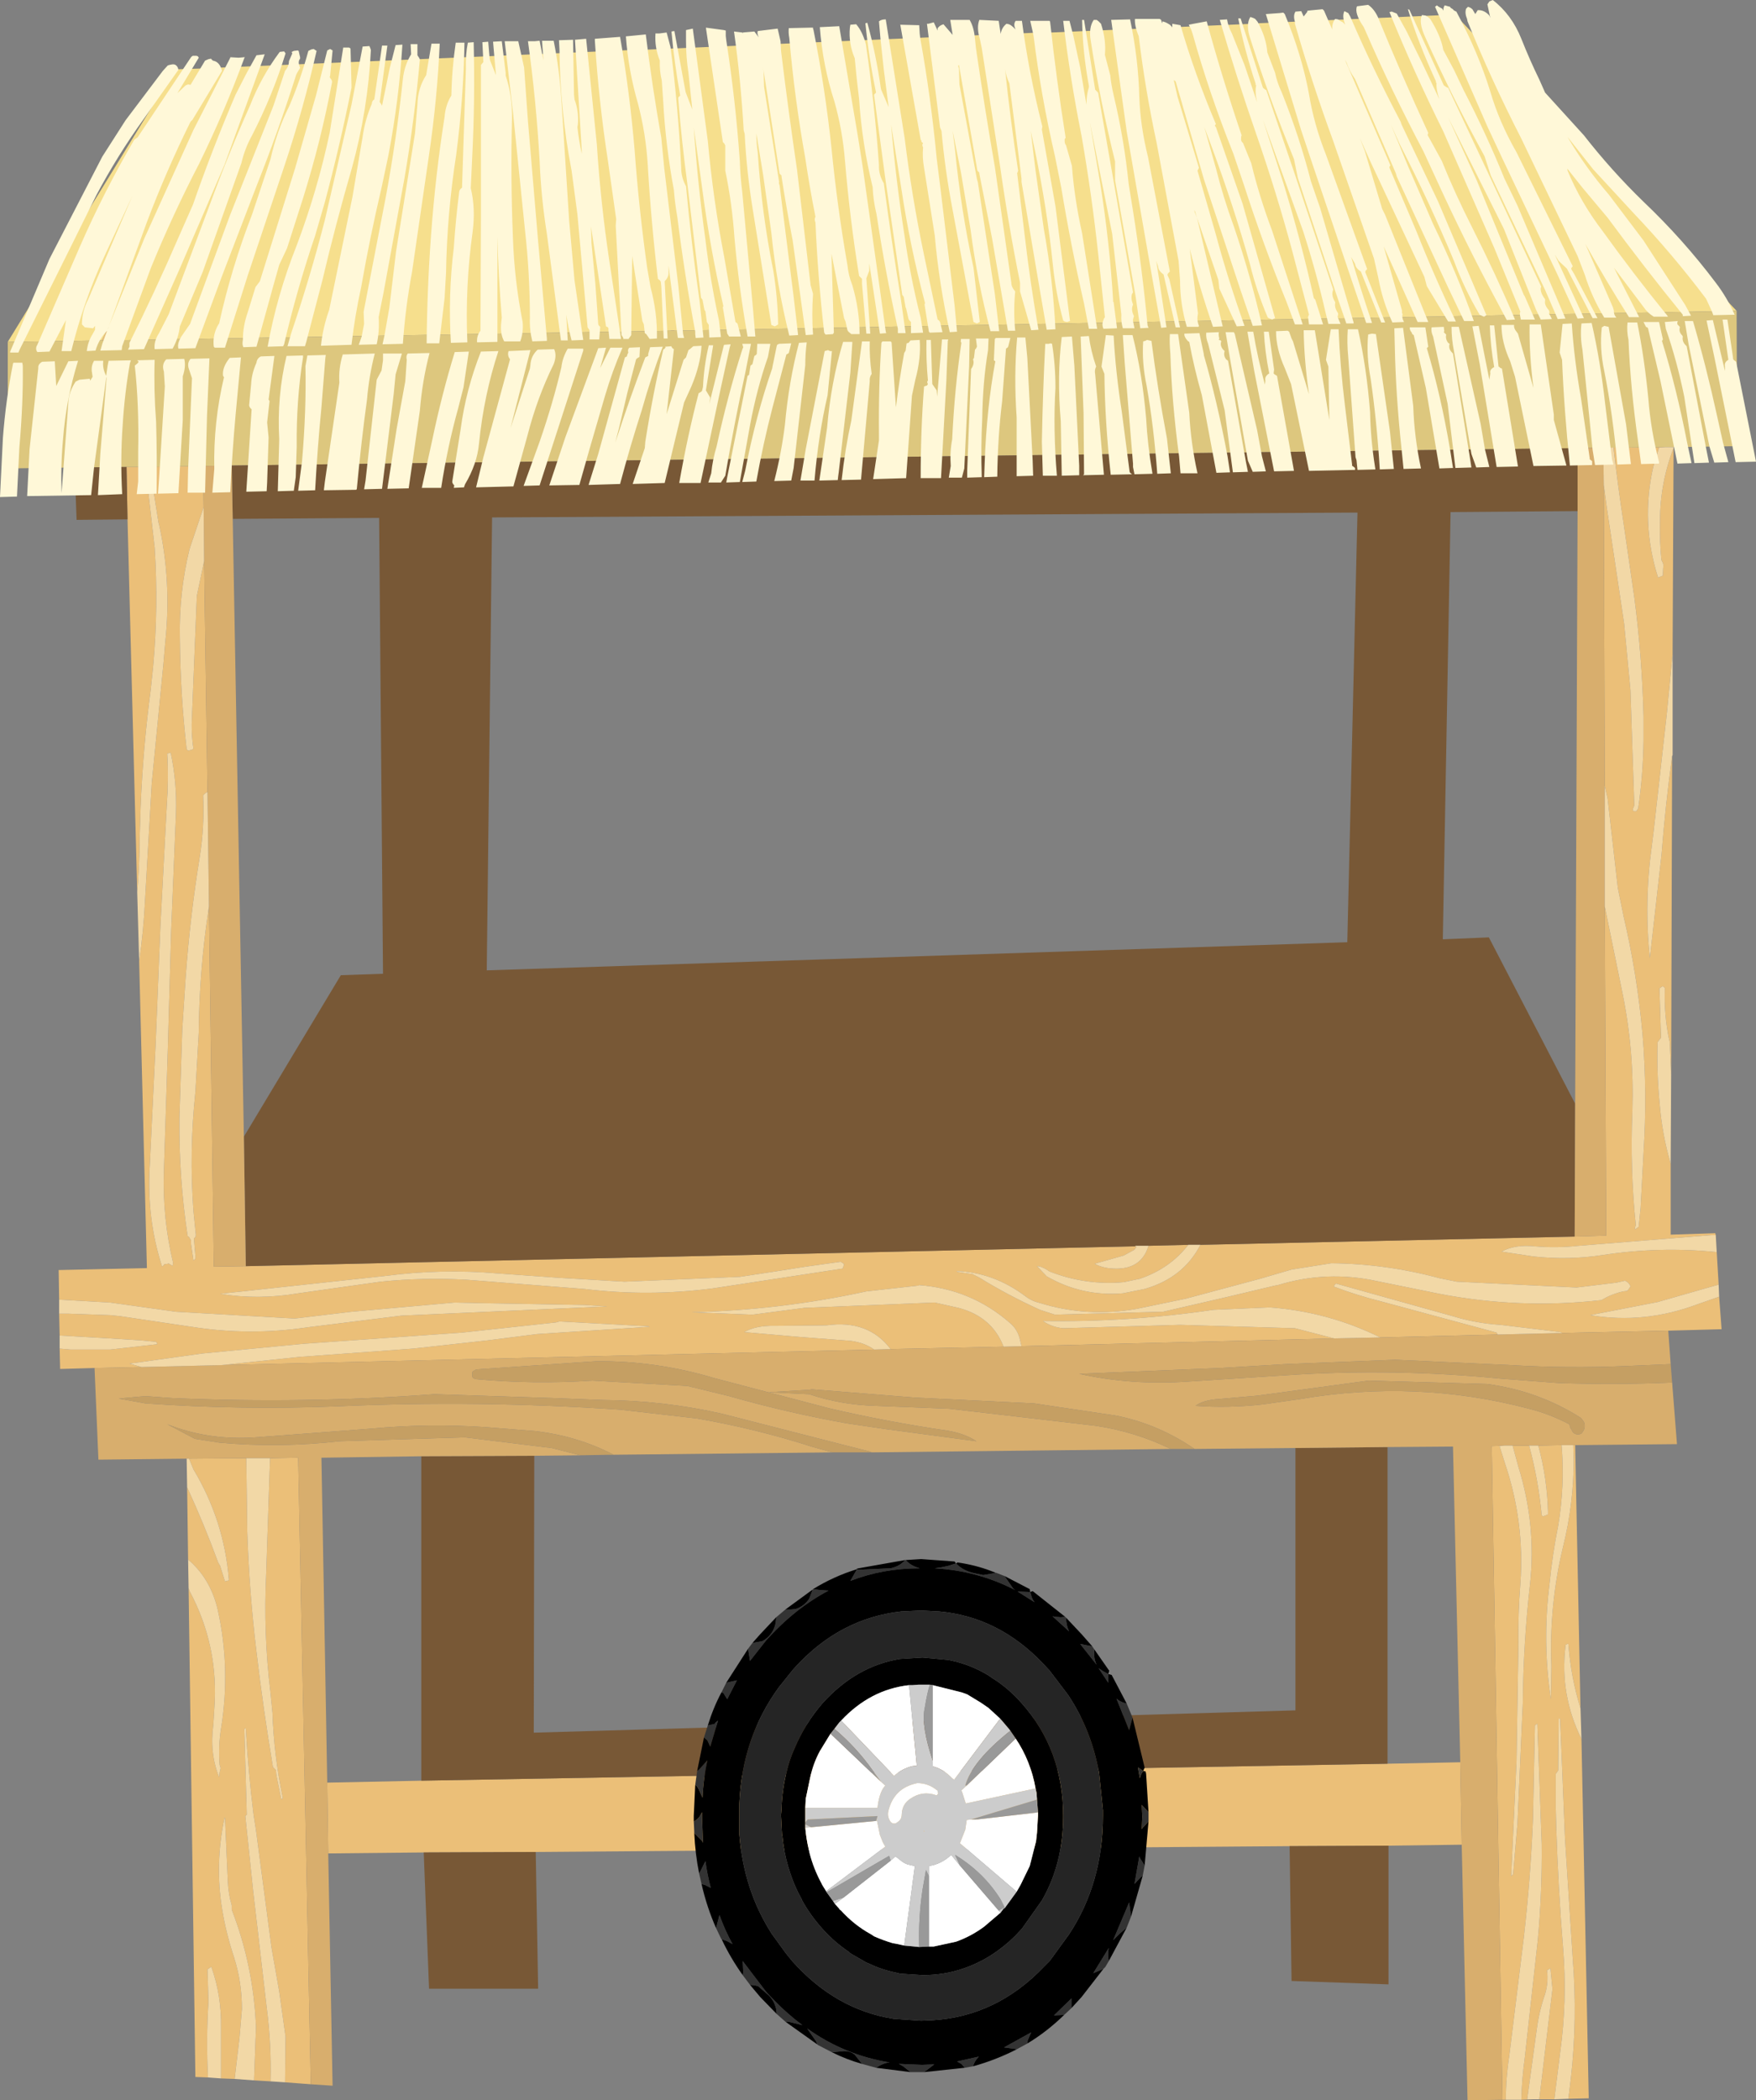 <?xml version="1.0" encoding="UTF-8" standalone="no"?>
<svg xmlns:xlink="http://www.w3.org/1999/xlink" height="216.55px" width="181.1px" xmlns="http://www.w3.org/2000/svg">
  <rect width="100%" height="100%" fill="#808080" stroke="none"/>
  <g transform="matrix(1.0, 0.0, 0.0, 1.0, 21.5, 209.75)">
    <path d="M-0.3 -202.7 L1.65 -202.8 26.45 -203.85 43.75 -204.6 44.45 -204.6 85.8 -206.4 85.8 -206.35 107.65 -207.3 108.2 -207.3 108.2 -207.35 128.55 -208.25 157.6 -177.7 48.05 -175.65 48.05 -175.7 47.55 -175.65 -10.8 -174.65 -10.35 -175.65 -10.25 -176.15 -11.0 -174.65 -20.7 -174.5 -3.45 -202.6 -0.3 -202.7" fill="#f6df8d" fill-rule="evenodd" stroke="none"/>
    <path d="M1.65 -202.8 L-0.3 -202.7 1.65 -202.8 M-11.0 -174.65 L-10.25 -176.15 -10.35 -175.65 -10.8 -174.65 -11.0 -174.65 M47.55 -175.65 L48.05 -175.7 48.05 -175.65 47.55 -175.65 M108.2 -207.35 L108.2 -207.3 107.65 -207.3 108.2 -207.35 M44.45 -204.6 L43.75 -204.6 44.45 -204.6 M140.9 -82.25 L144.15 -82.35 144.0 -116.3 145.85 -107.25 Q147.05 -101.35 146.85 -95.2 146.6 -89.3 147.2 -83.45 L147.1 -83.1 147.15 -83.0 147.35 -83.15 147.5 -83.25 147.7 -85.2 148.0 -90.9 Q148.4 -97.1 147.9 -103.1 147.35 -109.25 145.95 -115.25 L145.35 -118.2 144.3 -127.4 144.0 -128.75 143.9 -159.75 144.2 -157.5 146.0 -145.45 146.65 -138.6 147.05 -126.7 146.9 -126.35 146.9 -126.2 147.0 -126.1 147.25 -126.1 147.45 -126.4 Q147.95 -129.8 148.0 -133.35 L148.0 -135.9 Q147.85 -142.05 147.05 -148.15 L145.95 -155.75 Q145.35 -159.7 144.9 -163.6 L150.25 -163.65 149.6 -163.6 149.0 -161.6 Q147.7 -155.85 149.5 -150.2 L150.0 -150.4 150.0 -150.7 150.05 -151.5 150.0 -151.7 149.85 -152.0 Q149.65 -153.95 149.7 -156.0 149.7 -159.95 151.1 -163.55 L151.0 -142.75 151.0 -142.35 150.4 -136.15 149.05 -124.1 148.85 -122.5 Q148.05 -116.7 148.65 -110.95 L149.85 -121.55 Q150.25 -126.7 150.95 -131.8 L150.85 -98.95 150.7 -102.35 150.65 -102.5 Q150.1 -105.1 150.2 -107.9 L150.0 -108.05 149.95 -108.05 149.65 -107.85 149.65 -107.65 149.8 -102.75 149.45 -102.3 Q149.35 -99.2 149.65 -96.1 149.9 -92.85 150.8 -89.75 L150.8 -82.45 155.4 -82.6 155.45 -82.4 155.0 -82.4 141.3 -81.3 Q139.0 -81.05 136.75 -81.25 134.75 -81.45 133.35 -80.7 L136.65 -80.2 Q140.25 -79.8 143.8 -80.35 149.7 -81.25 155.55 -80.65 L155.75 -77.3 149.45 -75.5 142.5 -74.15 Q148.1 -73.2 153.65 -75.3 L155.8 -76.05 156.05 -72.7 150.55 -72.55 139.2 -72.3 139.6 -72.3 139.45 -72.4 133.25 -73.15 Q130.75 -73.3 128.3 -74.05 L116.3 -77.4 116.2 -77.35 116.05 -77.1 Q118.4 -76.2 121.0 -75.55 L132.85 -72.35 132.95 -72.15 120.85 -71.85 Q115.5 -74.5 109.45 -74.95 L103.65 -74.7 Q94.8 -73.4 86.05 -73.55 87.0 -72.9 88.15 -72.8 L100.2 -73.15 112.05 -72.8 116.1 -71.75 83.85 -70.95 83.7 -71.6 Q83.45 -72.7 82.65 -73.35 78.65 -76.85 73.25 -77.25 L73.25 -77.2 67.85 -76.6 Q58.9 -74.65 49.8 -74.45 L56.1 -74.2 61.45 -74.9 74.9 -75.45 77.35 -74.9 Q80.8 -74.0 82.0 -70.9 L70.35 -70.65 Q68.05 -73.7 63.75 -73.1 L58.45 -73.05 Q56.45 -73.1 55.25 -72.4 L61.0 -71.9 66.25 -71.5 Q67.7 -71.3 68.65 -70.6 L1.35 -69.0 9.45 -69.85 21.1 -70.7 28.8 -71.55 33.9 -72.2 45.5 -72.95 45.4 -73.0 36.2 -73.5 35.85 -73.4 26.15 -72.35 9.85 -71.2 -0.6 -70.2 -8.15 -69.15 -6.9 -68.8 -11.75 -68.7 -15.3 -68.6 -15.35 -70.7 -14.2 -70.6 -10.15 -70.6 -5.3 -71.15 -5.3 -71.25 -5.4 -71.4 -6.95 -71.55 -10.15 -71.75 -15.35 -72.05 -15.4 -74.3 -14.4 -74.3 -10.15 -74.15 -9.15 -74.05 -1.75 -72.95 Q4.25 -72.0 10.25 -72.9 L19.9 -74.1 41.15 -75.05 38.75 -75.2 27.5 -75.4 25.4 -75.45 14.75 -74.5 8.9 -73.8 -3.35 -74.5 -10.15 -75.45 -15.4 -75.75 -15.45 -78.8 -6.35 -79.0 -7.15 -110.65 Q-6.7 -113.7 -6.55 -116.8 L-5.85 -129.0 -4.65 -141.25 -4.45 -143.6 Q-3.8 -149.8 -5.1 -155.7 L-5.15 -155.85 -5.9 -160.6 -6.05 -160.75 -6.3 -160.75 -6.4 -160.7 -5.55 -153.3 Q-5.15 -147.2 -5.7 -141.1 L-5.95 -138.7 Q-6.75 -132.65 -7.0 -126.5 L-7.1 -123.3 Q-7.1 -120.55 -7.35 -117.8 L-8.35 -156.2 -8.45 -161.6 -0.55 -161.7 -0.5 -157.45 -1.95 -153.15 Q-3.05 -148.65 -2.95 -143.95 -2.9 -138.15 -2.25 -132.5 L-2.1 -132.35 -1.7 -132.45 -1.55 -132.55 Q-1.8 -134.2 -1.7 -135.9 L-1.2 -148.3 -0.45 -151.9 -0.1 -128.05 -0.2 -128.05 -0.4 -127.9 -0.55 -127.75 Q-0.4 -124.55 -0.9 -121.4 -1.9 -115.25 -2.35 -109.0 L-2.7 -103.65 -3.0 -94.4 Q-3.05 -88.3 -2.15 -82.3 L-2.0 -82.2 -1.8 -81.85 -1.8 -81.5 -1.55 -79.8 -1.4 -79.9 -1.35 -80.0 -1.35 -80.3 -1.5 -82.05 -1.35 -82.2 -1.3 -82.4 -1.55 -84.9 Q-2.0 -91.05 -1.35 -97.15 L-1.0 -103.3 Q-0.95 -109.55 -0.05 -115.6 L0.05 -116.3 0.55 -79.15 3.85 -79.2 95.6 -81.25 95.7 -81.2 95.5 -80.9 94.4 -80.3 91.4 -79.45 Q92.2 -79.0 93.3 -78.95 96.2 -78.8 96.95 -81.3 L101.05 -81.4 Q99.15 -78.95 96.05 -77.9 L94.4 -77.55 Q90.45 -77.2 86.75 -78.65 85.95 -79.2 85.45 -79.2 L86.45 -78.15 Q90.1 -76.05 94.3 -76.4 L96.55 -76.85 Q100.55 -78.0 102.3 -81.4 L140.9 -82.25 M140.95 -60.75 L141.5 -33.6 Q140.5 -36.85 140.25 -40.25 L140.15 -40.25 139.95 -40.15 139.95 -40.0 Q139.35 -35.0 141.6 -30.45 L142.35 6.6 140.25 6.65 140.5 4.6 Q141.2 -1.6 140.7 -7.8 L139.9 -20.2 139.4 -32.55 139.25 -32.55 139.2 -27.2 138.95 -26.85 138.95 -23.35 139.0 -21.3 Q139.2 -15.1 139.7 -8.95 140.15 -3.5 139.4 1.9 L138.8 6.7 137.25 6.7 138.6 -4.6 138.6 -4.75 138.4 -6.8 138.3 -6.75 138.05 -6.6 Q138.2 -5.35 137.85 -4.15 137.25 -2.45 137.0 -0.6 L136.0 6.7 136.65 6.7 135.4 6.75 Q135.45 4.6 135.75 2.45 L137.1 -9.75 Q137.55 -14.7 137.5 -19.6 L137.05 -32.0 137.0 -32.0 136.8 -31.85 136.6 -22.2 Q136.35 -16.05 135.65 -9.95 L134.15 2.25 Q133.8 4.5 133.8 6.75 L133.45 6.75 132.35 -60.65 133.65 -60.7 133.15 -60.65 133.7 -58.9 Q135.75 -52.85 135.3 -46.5 135.05 -43.4 135.1 -40.3 L134.9 -28.1 134.35 -16.3 134.5 -16.45 134.55 -16.5 135.0 -21.75 135.55 -34.15 Q135.6 -40.35 136.3 -46.45 136.95 -52.55 135.1 -58.5 L134.5 -60.7 136.2 -60.7 Q137.15 -57.2 137.5 -53.5 L137.65 -53.4 138.15 -53.6 138.15 -53.9 Q138.05 -57.4 137.15 -60.7 L139.55 -60.75 Q139.9 -56.6 139.2 -52.45 138.6 -49.45 138.3 -46.4 137.55 -40.4 138.45 -34.55 L138.5 -37.95 Q138.25 -44.25 139.7 -50.25 140.8 -54.7 140.8 -59.25 L140.75 -60.75 140.95 -60.75 M129.25 -19.55 L121.7 -19.45 111.5 -19.4 33.75 -18.8 22.2 -18.75 12.35 -18.65 12.25 -25.95 21.95 -26.15 121.6 -27.9 129.1 -28.05 129.25 -19.55 M10.55 5.15 L7.9 4.95 7.95 0.25 7.3 -4.4 6.5 -8.95 4.9 -21.05 4.65 -22.65 Q4.1 -27.1 3.85 -31.55 L3.7 -31.5 3.95 -22.65 3.8 -22.5 4.6 -14.85 6.0 -2.8 Q6.5 1.05 6.4 4.85 L4.7 4.75 4.9 -0.75 Q4.65 -7.05 2.4 -12.85 L2.4 -13.0 2.4 -13.3 Q2.05 -14.5 2.0 -15.7 L1.7 -22.35 1.65 -22.3 Q0.65 -17.55 1.4 -12.95 1.8 -10.45 2.65 -7.9 3.45 -5.35 3.45 -2.6 L3.2 0.35 2.7 4.6 1.3 4.55 1.3 -0.7 Q1.35 -4.0 0.3 -6.95 L0.2 -6.9 -0.1 -6.7 0.0 -3.35 Q-0.25 0.55 -0.05 4.45 L-1.35 4.4 -2.05 -46.0 -1.95 -45.7 Q1.1 -40.0 0.6 -33.5 L0.5 -31.9 Q0.1 -29.0 1.1 -26.5 L1.15 -27.0 1.25 -27.45 1.15 -27.8 Q1.0 -29.7 1.3 -31.55 2.3 -37.75 0.95 -43.8 0.2 -47.0 -2.1 -48.95 L-2.2 -56.4 Q-0.45 -52.6 1.0 -48.65 L1.2 -48.3 1.7 -46.7 2.1 -46.8 2.1 -46.95 Q1.6 -53.0 -1.55 -58.25 L-2.0 -59.35 3.9 -59.4 4.0 -51.85 Q4.2 -45.65 4.95 -39.45 5.65 -33.5 6.65 -27.55 L6.8 -27.4 6.95 -27.25 7.0 -26.75 7.5 -24.25 7.65 -24.3 7.65 -24.45 Q6.75 -28.75 6.6 -33.15 L6.4 -35.2 Q5.65 -41.3 5.95 -47.45 L6.35 -59.4 9.25 -59.45 10.55 5.15 M78.65 -78.4 L78.75 -78.4 79.45 -78.05 Q82.45 -76.2 85.75 -74.7 L87.3 -74.2 98.45 -74.5 104.95 -76.0 110.0 -77.2 110.3 -77.25 Q115.35 -78.8 120.55 -77.65 L126.95 -76.35 Q135.25 -74.75 143.65 -75.7 L144.2 -76.0 Q145.0 -76.4 145.9 -76.6 L146.3 -76.65 146.45 -76.8 146.55 -76.95 146.65 -77.1 146.6 -77.25 146.5 -77.4 146.35 -77.55 146.1 -77.7 145.2 -77.5 141.1 -77.0 128.75 -77.6 127.0 -77.95 Q121.45 -79.45 115.8 -79.5 L111.7 -78.85 108.45 -77.9 100.8 -75.85 95.75 -74.8 Q90.6 -73.9 85.75 -75.4 84.9 -75.6 84.25 -76.1 81.0 -78.55 77.15 -78.7 L77.25 -78.6 78.65 -78.4 M65.4 -78.95 L65.45 -79.05 65.55 -79.4 65.45 -79.5 65.2 -79.65 61.6 -79.15 58.1 -78.6 54.8 -78.1 42.9 -77.6 36.15 -78.0 29.85 -78.45 Q24.05 -78.95 18.3 -78.2 L1.2 -76.35 Q5.1 -75.7 9.25 -76.4 L17.75 -77.6 Q22.15 -78.05 26.6 -77.8 L38.75 -76.85 Q45.35 -76.05 51.95 -76.9 L65.4 -78.95 M-3.9 -132.15 L-4.05 -132.1 -4.25 -132.05 Q-4.1 -129.4 -4.3 -126.65 L-4.95 -114.4 -5.45 -102.05 -6.05 -89.65 Q-6.4 -84.2 -4.8 -79.2 L-4.7 -79.2 -4.55 -79.4 -4.15 -79.45 -4.15 -79.5 -3.65 -79.2 -3.7 -79.25 -3.65 -79.55 Q-4.75 -84.15 -4.6 -88.95 L-4.2 -101.35 -3.85 -113.75 -3.35 -125.95 Q-3.25 -129.15 -3.9 -132.15" fill="#ebbf78" fill-rule="evenodd" stroke="none"/>
    <path d="M-20.7 -174.5 L-11.0 -174.65 -10.8 -174.65 47.55 -175.65 48.05 -175.65 157.6 -177.7 157.65 -163.75 151.1 -163.65 150.25 -163.65 144.9 -163.6 143.85 -163.6 141.2 -163.55 2.4 -161.75 -0.55 -161.7 -8.45 -161.6 -13.8 -161.55 -20.7 -161.45 -20.7 -174.5" fill="#ddc77e" fill-rule="evenodd" stroke="none"/>
    <path d="M141.2 -163.55 L141.2 -157.05 128.1 -156.95 127.3 -112.9 132.05 -113.1 140.95 -95.95 140.9 -82.25 102.3 -81.4 101.05 -81.4 96.95 -81.3 95.6 -81.3 95.6 -81.25 3.85 -79.2 3.65 -92.55 13.65 -109.2 18.0 -109.35 17.6 -156.35 2.5 -156.25 2.4 -161.75 141.2 -163.55 M121.7 -19.45 L121.7 -5.15 111.7 -5.5 111.5 -19.4 121.7 -19.45 M33.75 -18.8 L34.0 -4.7 22.75 -4.7 22.2 -18.75 33.75 -18.8 M-8.35 -156.2 L-13.6 -156.15 -13.8 -161.55 -8.45 -161.6 -8.35 -156.2 M118.5 -156.9 L29.25 -156.4 28.7 -109.7 117.45 -112.6 118.5 -156.9 M112.1 -60.45 L121.6 -60.55 121.6 -27.9 21.95 -26.15 21.95 -59.6 33.6 -59.65 33.55 -31.1 112.1 -33.4 112.1 -60.45" fill="#785836" fill-rule="evenodd" stroke="none"/>
    <path d="M141.2 -157.05 L141.2 -163.55 143.85 -163.6 143.9 -159.75 144.0 -128.75 144.0 -116.3 144.15 -82.35 140.9 -82.25 140.95 -95.95 141.2 -157.05 M2.4 -161.75 L2.5 -156.25 3.65 -92.55 3.85 -79.2 0.55 -79.15 0.05 -116.3 -0.1 -128.05 -0.45 -151.9 -0.5 -157.45 -0.55 -161.7 2.4 -161.75 M150.55 -72.55 L150.8 -69.1 146.15 -68.9 Q140.2 -68.65 134.25 -69.0 L122.4 -69.55 111.1 -69.1 104.4 -68.7 89.8 -68.1 Q95.15 -66.9 101.0 -67.3 L111.1 -67.95 Q122.2 -68.7 133.3 -67.6 L139.25 -67.15 Q145.1 -66.95 150.95 -67.2 L151.45 -60.85 140.95 -60.75 140.75 -60.75 139.55 -60.75 137.15 -60.7 136.2 -60.7 134.5 -60.7 133.65 -60.7 132.35 -60.65 133.45 6.75 129.85 6.8 129.25 -19.55 129.1 -28.05 128.35 -60.6 121.6 -60.55 112.1 -60.45 101.7 -60.35 101.1 -60.75 Q97.6 -63.0 93.55 -63.8 L85.15 -65.05 72.85 -65.65 62.25 -66.5 61.9 -66.45 57.75 -66.2 61.95 -66.0 Q65.2 -64.9 68.8 -64.8 L76.4 -64.5 91.45 -62.75 Q95.55 -62.15 99.25 -60.35 L68.4 -60.0 68.15 -60.1 65.0 -60.9 52.9 -64.0 Q46.9 -65.35 40.65 -65.4 L35.55 -65.6 23.3 -66.0 Q9.9 -65.0 -3.75 -65.6 L-6.5 -65.8 -9.25 -65.55 -6.5 -65.05 Q3.35 -64.35 13.35 -64.75 27.85 -65.4 42.5 -64.4 L50.35 -63.5 Q56.45 -62.45 62.35 -60.55 L64.35 -60.0 41.15 -59.75 41.8 -59.75 Q38.05 -61.7 33.65 -62.2 L28.6 -62.6 Q22.7 -63.0 16.8 -62.45 L4.9 -61.55 Q0.05 -61.2 -4.25 -62.9 L-1.4 -61.4 1.15 -61.0 Q7.35 -60.45 13.55 -61.15 L26.45 -61.55 35.4 -60.45 38.35 -59.7 33.6 -59.65 21.95 -59.6 11.65 -59.45 12.25 -25.95 12.35 -18.65 12.8 5.3 10.55 5.15 9.25 -59.45 6.35 -59.4 3.9 -59.4 -2.0 -59.35 -2.25 -59.35 -11.35 -59.25 -11.75 -68.7 -6.9 -68.8 1.35 -69.0 68.65 -70.6 70.35 -70.65 82.0 -70.9 83.85 -70.95 116.1 -71.75 120.85 -71.85 132.95 -72.15 139.2 -72.3 150.55 -72.55 M49.4 -66.85 L53.7 -65.8 Q59.65 -64.1 65.8 -63.0 L69.85 -62.4 79.2 -61.15 Q78.0 -61.95 76.15 -62.25 70.0 -63.15 64.0 -64.55 L52.2 -67.65 Q46.2 -69.45 40.0 -69.4 L27.6 -68.55 27.25 -68.35 27.2 -68.2 27.2 -68.05 27.2 -67.9 27.25 -67.7 Q27.4 -67.6 27.6 -67.55 33.55 -67.0 39.6 -67.4 L49.4 -66.85 M140.35 -62.9 L140.45 -62.55 140.7 -62.1 Q141.0 -61.75 141.5 -61.9 L141.6 -61.95 Q142.1 -62.5 141.85 -63.15 L141.55 -63.55 Q137.15 -66.35 131.85 -67.05 L119.65 -67.4 108.2 -65.85 104.2 -65.5 Q102.6 -65.4 101.8 -64.8 105.15 -64.55 108.75 -64.95 L112.6 -65.5 Q124.6 -67.55 136.2 -64.5 138.35 -63.95 140.35 -62.9" fill="#d8ae6d" fill-rule="evenodd" stroke="none"/>
    <path d="M144.0 -116.3 L144.0 -128.75 144.3 -127.4 145.35 -118.2 145.95 -115.25 Q147.35 -109.25 147.9 -103.1 148.4 -97.1 148.0 -90.9 L147.7 -85.2 147.5 -83.25 147.35 -83.15 147.15 -83.0 147.1 -83.1 147.2 -83.45 Q146.6 -89.3 146.85 -95.2 147.05 -101.35 145.85 -107.25 L144.0 -116.3 M143.9 -159.75 L143.85 -163.6 144.9 -163.6 Q145.35 -159.7 145.95 -155.75 L147.05 -148.15 Q147.85 -142.05 148.0 -135.9 L148.0 -133.35 Q147.95 -129.8 147.45 -126.4 L147.25 -126.1 147.0 -126.1 146.9 -126.2 146.9 -126.35 147.05 -126.7 146.65 -138.6 146.0 -145.45 144.2 -157.5 143.9 -159.75 M95.6 -81.25 L95.6 -81.3 96.95 -81.3 Q96.2 -78.8 93.3 -78.95 92.2 -79.0 91.4 -79.45 L94.4 -80.3 95.5 -80.9 95.7 -81.2 95.6 -81.25 M101.05 -81.4 L102.3 -81.4 Q100.55 -78.0 96.55 -76.85 L94.3 -76.4 Q90.1 -76.05 86.45 -78.15 L85.45 -79.2 Q85.95 -79.2 86.75 -78.65 90.45 -77.2 94.4 -77.55 L96.05 -77.9 Q99.15 -78.95 101.05 -81.4 M151.1 -163.55 Q149.7 -159.95 149.7 -156.0 149.65 -153.95 149.85 -152.0 L150.0 -151.7 150.05 -151.5 150.0 -150.7 150.0 -150.4 149.5 -150.2 Q147.7 -155.85 149.0 -161.6 L149.6 -163.6 150.25 -163.65 151.1 -163.65 151.1 -163.55 M151.0 -142.75 L151.0 -142.9 151.0 -131.9 150.95 -131.8 Q150.25 -126.7 149.85 -121.55 L148.65 -110.95 Q148.05 -116.7 148.85 -122.5 L149.05 -124.1 150.4 -136.15 151.0 -142.35 151.0 -142.75 M150.85 -98.95 L150.8 -89.75 Q149.9 -92.85 149.65 -96.1 149.35 -99.2 149.45 -102.3 L149.8 -102.75 149.65 -107.65 149.65 -107.85 149.95 -108.05 150.0 -108.05 150.2 -107.9 Q150.1 -105.1 150.65 -102.5 L150.7 -102.35 150.85 -98.95 M155.45 -82.4 L155.55 -80.65 Q149.7 -81.25 143.8 -80.35 140.25 -79.8 136.65 -80.2 L133.35 -80.7 Q134.75 -81.45 136.75 -81.25 139.0 -81.05 141.3 -81.3 L155.0 -82.4 155.45 -82.4 M155.75 -77.3 L155.8 -76.05 153.65 -75.3 Q148.1 -73.2 142.5 -74.15 L149.45 -75.5 155.75 -77.3 M141.5 -33.6 L141.6 -30.45 Q139.35 -35.0 139.95 -40.0 L139.95 -40.15 140.15 -40.25 140.25 -40.25 Q140.5 -36.85 141.5 -33.6 M140.25 6.65 L138.8 6.7 139.4 1.9 Q140.15 -3.5 139.7 -8.95 139.2 -15.1 139.0 -21.3 L138.95 -23.35 138.95 -26.85 139.2 -27.2 139.25 -32.55 139.4 -32.55 139.9 -20.2 140.7 -7.8 Q141.2 -1.6 140.5 4.6 L140.25 6.65 M137.25 6.7 L136.65 6.7 136.0 6.7 137.0 -0.6 Q137.25 -2.45 137.85 -4.15 138.2 -5.35 138.05 -6.6 L138.3 -6.75 138.4 -6.8 138.6 -4.75 138.6 -4.6 137.25 6.7 M135.4 6.75 L133.8 6.75 Q133.8 4.5 134.15 2.25 L135.65 -9.95 Q136.35 -16.05 136.6 -22.2 L136.8 -31.85 137.0 -32.0 137.05 -32.0 137.5 -19.6 Q137.55 -14.7 137.1 -9.75 L135.75 2.45 Q135.45 4.6 135.4 6.75 M7.9 4.95 L6.4 4.85 Q6.5 1.05 6.0 -2.8 L4.6 -14.85 3.8 -22.5 3.95 -22.65 3.7 -31.5 3.85 -31.55 Q4.1 -27.1 4.65 -22.65 L4.9 -21.05 6.5 -8.95 7.3 -4.4 7.95 0.25 7.9 4.95 M4.7 4.75 L2.7 4.6 3.2 0.35 3.45 -2.6 Q3.45 -5.35 2.65 -7.9 1.8 -10.45 1.4 -12.95 0.65 -17.55 1.65 -22.3 L1.7 -22.35 2.0 -15.7 Q2.05 -14.5 2.4 -13.3 L2.4 -13.0 2.4 -12.85 Q4.65 -7.05 4.9 -0.75 L4.7 4.75 M1.3 4.55 L-0.05 4.45 Q-0.25 0.55 0.0 -3.35 L-0.1 -6.7 0.2 -6.9 0.3 -6.95 Q1.35 -4.0 1.3 -0.7 L1.3 4.55 M-2.05 -46.0 L-2.1 -48.95 Q0.2 -47.0 0.95 -43.8 2.3 -37.75 1.3 -31.55 1.0 -29.7 1.15 -27.8 L1.25 -27.45 1.15 -27.0 1.1 -26.5 Q0.1 -29.0 0.5 -31.9 L0.6 -33.5 Q1.1 -40.0 -1.95 -45.7 L-2.05 -46.0 M-2.2 -56.4 L-2.25 -59.35 -2.0 -59.35 -1.55 -58.25 Q1.6 -53.0 2.1 -46.95 L2.1 -46.8 1.7 -46.7 1.2 -48.3 1.0 -48.65 Q-0.45 -52.6 -2.2 -56.4 M-15.35 -70.7 L-15.35 -72.05 -10.15 -71.75 -6.95 -71.55 -5.4 -71.4 -5.3 -71.25 -5.3 -71.15 -10.15 -70.6 -14.2 -70.6 -15.35 -70.7 M-15.4 -74.3 L-15.4 -75.75 -10.15 -75.45 -3.35 -74.5 8.9 -73.8 14.75 -74.5 25.4 -75.45 27.5 -75.4 38.75 -75.2 41.15 -75.05 19.9 -74.1 10.25 -72.9 Q4.25 -72.0 -1.75 -72.95 L-9.15 -74.05 -10.15 -74.15 -14.4 -74.3 -15.4 -74.3 M-7.15 -110.65 L-7.35 -117.8 Q-7.1 -120.55 -7.1 -123.3 L-7.0 -126.5 Q-6.75 -132.65 -5.95 -138.7 L-5.7 -141.1 Q-5.15 -147.2 -5.55 -153.3 L-6.4 -160.7 -6.3 -160.75 -6.05 -160.75 -5.9 -160.6 -5.15 -155.85 -5.1 -155.7 Q-3.8 -149.8 -4.45 -143.6 L-4.65 -141.25 -5.85 -129.0 -6.55 -116.8 Q-6.7 -113.7 -7.15 -110.65 M65.4 -78.95 L51.95 -76.9 Q45.35 -76.05 38.75 -76.85 L26.6 -77.8 Q22.15 -78.05 17.75 -77.6 L9.25 -76.4 Q5.1 -75.7 1.2 -76.35 L18.3 -78.2 Q24.05 -78.95 29.85 -78.45 L36.15 -78.0 42.9 -77.6 54.8 -78.1 58.1 -78.6 61.6 -79.15 65.2 -79.65 65.45 -79.5 65.55 -79.4 65.45 -79.05 65.4 -78.95 M78.65 -78.4 L77.25 -78.6 77.15 -78.7 Q81.0 -78.55 84.25 -76.1 84.9 -75.6 85.75 -75.4 90.6 -73.9 95.75 -74.8 L100.8 -75.85 108.45 -77.9 111.7 -78.85 115.8 -79.5 Q121.45 -79.45 127.0 -77.95 L128.75 -77.6 141.1 -77.0 145.2 -77.5 146.1 -77.7 146.35 -77.55 146.5 -77.4 146.6 -77.25 146.65 -77.1 146.55 -76.95 146.45 -76.8 146.3 -76.65 145.9 -76.6 Q145.0 -76.4 144.2 -76.0 L143.65 -75.7 Q135.25 -74.75 126.95 -76.35 L120.55 -77.65 Q115.35 -78.8 110.3 -77.25 L110.0 -77.2 104.95 -76.0 98.45 -74.5 87.3 -74.2 85.75 -74.7 Q82.45 -76.2 79.45 -78.05 L78.75 -78.4 78.65 -78.4 M82.0 -70.9 Q80.8 -74.0 77.35 -74.9 L74.9 -75.45 61.45 -74.9 56.1 -74.2 49.8 -74.45 Q58.9 -74.65 67.85 -76.6 L73.25 -77.2 73.25 -77.25 Q78.65 -76.85 82.65 -73.35 83.45 -72.7 83.7 -71.6 L83.85 -70.95 82.0 -70.9 M116.1 -71.75 L112.05 -72.8 100.2 -73.15 88.15 -72.8 Q87.0 -72.9 86.05 -73.55 94.8 -73.4 103.65 -74.7 L109.45 -74.95 Q115.5 -74.5 120.85 -71.85 L116.1 -71.75 M132.95 -72.15 L132.85 -72.35 121.0 -75.55 Q118.4 -76.2 116.05 -77.1 L116.2 -77.35 116.3 -77.4 128.3 -74.05 Q130.75 -73.3 133.25 -73.15 L139.45 -72.4 139.6 -72.3 139.2 -72.3 132.95 -72.15 M-6.9 -68.8 L-8.15 -69.15 -0.6 -70.2 9.85 -71.2 26.15 -72.35 35.85 -73.4 36.2 -73.5 45.4 -73.0 45.5 -72.95 33.9 -72.2 28.8 -71.55 21.1 -70.7 9.45 -69.85 1.35 -69.0 -6.9 -68.8 M68.65 -70.6 Q67.7 -71.3 66.25 -71.5 L61.0 -71.9 55.25 -72.4 Q56.45 -73.1 58.45 -73.05 L63.75 -73.1 Q68.05 -73.7 70.35 -70.65 L68.65 -70.6 M6.35 -59.4 L5.95 -47.45 Q5.65 -41.3 6.4 -35.2 L6.6 -33.15 Q6.75 -28.75 7.65 -24.45 L7.65 -24.3 7.5 -24.25 7.0 -26.75 6.95 -27.25 6.8 -27.4 6.65 -27.55 Q5.65 -33.5 4.95 -39.45 4.2 -45.65 4.0 -51.85 L3.9 -59.4 6.35 -59.4 M139.55 -60.75 L140.75 -60.75 140.8 -59.25 Q140.8 -54.7 139.7 -50.25 138.25 -44.25 138.5 -37.95 L138.45 -34.55 Q137.55 -40.4 138.3 -46.4 138.6 -49.45 139.2 -52.45 139.9 -56.6 139.55 -60.75 M133.65 -60.7 L134.5 -60.7 135.1 -58.5 Q136.95 -52.55 136.3 -46.45 135.6 -40.35 135.55 -34.15 L135.0 -21.75 134.55 -16.5 134.5 -16.45 134.35 -16.3 134.9 -28.1 135.1 -40.3 Q135.05 -43.4 135.3 -46.5 135.75 -52.85 133.7 -58.9 L133.15 -60.65 133.65 -60.7 M136.2 -60.7 L137.15 -60.7 Q138.05 -57.4 138.15 -53.9 L138.15 -53.6 137.65 -53.4 137.5 -53.5 Q137.15 -57.2 136.2 -60.7 M-0.5 -157.45 L-0.45 -151.9 -1.2 -148.3 -1.7 -135.9 Q-1.8 -134.2 -1.55 -132.55 L-1.7 -132.45 -2.1 -132.35 -2.25 -132.5 Q-2.9 -138.15 -2.95 -143.95 -3.05 -148.65 -1.95 -153.15 L-0.5 -157.45 M-0.1 -128.05 L0.05 -116.3 -0.05 -115.6 Q-0.95 -109.55 -1.0 -103.3 L-1.35 -97.15 Q-2.0 -91.05 -1.55 -84.9 L-1.3 -82.4 -1.35 -82.2 -1.5 -82.05 -1.35 -80.3 -1.35 -80.0 -1.4 -79.9 -1.55 -79.8 -1.8 -81.5 -1.8 -81.85 -2.0 -82.2 -2.15 -82.3 Q-3.05 -88.3 -3.0 -94.4 L-2.7 -103.65 -2.35 -109.0 Q-1.9 -115.25 -0.9 -121.4 -0.4 -124.55 -0.55 -127.75 L-0.4 -127.9 -0.2 -128.05 -0.1 -128.05 M-3.9 -132.15 Q-3.25 -129.15 -3.35 -125.95 L-3.85 -113.75 -4.2 -101.35 -4.6 -88.95 Q-4.75 -84.15 -3.65 -79.55 L-3.7 -79.25 -3.65 -79.2 -4.15 -79.5 -4.15 -79.45 -4.55 -79.4 -4.7 -79.2 -4.8 -79.2 Q-6.4 -84.2 -6.05 -89.65 L-5.45 -102.05 -4.95 -114.4 -4.3 -126.65 Q-4.1 -129.4 -4.25 -132.05 L-4.05 -132.1 -3.9 -132.15" fill="#f2d8a6" fill-rule="evenodd" stroke="none"/>
    <path d="M150.8 -69.1 L150.95 -67.2 Q145.1 -66.95 139.25 -67.15 L133.3 -67.6 Q122.2 -68.7 111.1 -67.95 L101.0 -67.3 Q95.15 -66.9 89.8 -68.1 L104.4 -68.7 111.1 -69.1 122.4 -69.55 134.25 -69.0 Q140.2 -68.65 146.15 -68.9 L150.8 -69.1 M49.4 -66.85 L39.6 -67.4 Q33.55 -67.0 27.6 -67.55 27.4 -67.6 27.25 -67.7 L27.2 -67.9 27.2 -68.05 27.2 -68.2 27.25 -68.35 27.6 -68.55 40.0 -69.4 Q46.2 -69.45 52.2 -67.65 L64.0 -64.55 Q70.0 -63.15 76.15 -62.25 78.0 -61.95 79.2 -61.15 L69.85 -62.4 65.8 -63.0 Q59.65 -64.1 53.7 -65.8 L49.4 -66.85 M64.35 -60.0 L62.35 -60.55 Q56.45 -62.45 50.35 -63.5 L42.5 -64.4 Q27.85 -65.4 13.35 -64.75 3.35 -64.35 -6.5 -65.05 L-9.25 -65.55 -6.5 -65.8 -3.75 -65.6 Q9.9 -65.0 23.3 -66.0 L35.55 -65.6 40.65 -65.4 Q46.9 -65.35 52.9 -64.0 L65.0 -60.9 68.15 -60.1 68.4 -60.0 64.35 -60.0 M99.25 -60.35 Q95.55 -62.15 91.45 -62.75 L76.4 -64.5 68.8 -64.8 Q65.2 -64.9 61.95 -66.0 L57.75 -66.2 61.9 -66.45 62.25 -66.5 72.85 -65.65 85.15 -65.05 93.55 -63.8 Q97.6 -63.0 101.1 -60.75 L101.7 -60.35 99.25 -60.35 M38.35 -59.7 L35.4 -60.45 26.45 -61.55 13.55 -61.15 Q7.35 -60.45 1.15 -61.0 L-1.4 -61.4 -4.25 -62.9 Q0.05 -61.2 4.9 -61.55 L16.8 -62.45 Q22.7 -63.0 28.6 -62.6 L33.65 -62.2 Q38.05 -61.7 41.8 -59.75 L41.15 -59.75 38.35 -59.7 M140.35 -62.9 Q138.35 -63.95 136.2 -64.5 124.6 -67.55 112.6 -65.5 L108.75 -64.95 Q105.15 -64.55 101.8 -64.8 102.6 -65.4 104.2 -65.5 L108.2 -65.85 119.65 -67.4 131.85 -67.05 Q137.15 -66.35 141.55 -63.55 L141.85 -63.15 Q142.1 -62.5 141.6 -61.95 L141.5 -61.9 Q141.0 -61.75 140.7 -62.1 L140.45 -62.55 140.35 -62.9" fill="#c59f63" fill-rule="evenodd" stroke="none"/>
    <path d="M91.15 -40.0 L91.35 -39.7 91.35 -39.45 91.35 -39.0 Q91.4 -38.5 91.6 -38.1 L89.9 -40.25 91.15 -40.0 M94.7 -34.1 L95.3 -32.65 94.95 -31.35 93.65 -34.6 Q94.0 -34.3 94.5 -34.15 L94.7 -34.1 M96.95 -22.9 L96.95 -22.55 96.95 -22.2 96.95 -21.95 96.35 -21.3 96.25 -21.15 96.3 -22.45 96.25 -23.65 96.95 -22.9 M96.55 -17.4 L96.35 -16.35 96.15 -16.2 95.5 -15.5 96.0 -18.35 96.05 -18.2 96.55 -17.4 M95.15 -12.15 L94.7 -11.0 94.0 -10.4 93.45 -9.85 93.3 -9.7 94.95 -13.6 95.15 -12.15 M92.85 -7.55 L92.5 -6.95 92.3 -6.75 91.25 -6.3 92.85 -8.9 Q92.75 -8.45 92.8 -7.9 L92.85 -7.55 M89.0 -2.7 L88.25 -2.0 87.2 -1.95 89.0 -3.7 89.0 -2.85 89.0 -2.7 M84.45 0.95 L83.35 1.55 83.15 1.5 82.05 1.35 84.85 -0.2 84.5 0.6 84.45 0.95 M78.85 3.3 L78.0 3.45 77.65 3.05 77.2 2.8 79.45 2.3 Q79.0 2.75 78.85 3.3 M73.8 3.9 L73.5 3.9 72.4 3.9 71.65 3.3 71.2 3.05 73.6 3.15 74.9 3.1 74.85 3.1 74.4 3.45 73.8 3.9 M68.85 3.45 L67.4 3.05 66.65 2.1 Q66.1 1.65 65.35 1.75 L64.3 1.85 62.85 1.1 62.8 1.05 62.65 0.7 61.85 -0.45 61.75 -0.6 Q65.6 2.15 70.25 2.9 69.6 2.95 68.85 3.45 M59.5 -1.3 L58.6 -2.1 58.55 -2.6 Q58.35 -3.45 57.8 -4.0 L56.7 -4.95 56.35 -5.05 55.85 -5.1 55.1 -6.1 55.15 -6.4 55.1 -7.5 55.1 -7.55 57.5 -4.4 Q59.3 -2.4 61.25 -0.95 L59.8 -1.3 59.5 -1.3 M52.95 -9.8 L52.9 -9.8 52.35 -10.95 52.7 -12.3 Q53.25 -10.75 54.05 -9.3 L53.5 -9.6 52.95 -9.8 M50.85 -15.5 L50.6 -16.6 50.75 -16.85 51.25 -17.85 Q51.45 -16.45 51.8 -15.1 L51.2 -15.4 50.85 -15.5 M50.1 -20.75 L50.1 -20.9 50.05 -21.95 Q50.45 -22.15 50.65 -22.45 L50.9 -22.9 50.9 -22.45 51.0 -19.75 50.9 -19.95 50.1 -20.75 M50.2 -25.7 L50.4 -27.15 50.6 -27.3 51.45 -28.25 Q51.05 -26.4 50.95 -24.4 L50.5 -25.4 50.3 -25.65 50.2 -25.7 M51.1 -30.6 L51.5 -31.85 52.2 -32.0 52.3 -32.15 52.55 -32.35 51.75 -29.65 51.45 -30.3 51.1 -30.6 M52.9 -35.25 L53.4 -36.25 54.5 -36.5 53.5 -34.55 53.1 -35.2 52.9 -35.25 M55.65 -39.75 L56.1 -40.35 56.65 -40.45 57.15 -40.55 57.4 -40.7 Q58.3 -41.35 58.5 -42.45 L58.55 -43.0 59.5 -43.8 60.1 -43.8 60.55 -43.85 Q61.4 -44.1 61.95 -44.9 L62.3 -45.8 62.35 -45.9 63.15 -45.8 63.95 -45.75 Q60.45 -43.9 57.5 -40.6 L55.85 -38.5 55.65 -39.75 M66.85 -47.9 L66.85 -47.95 67.1 -47.9 70.35 -48.05 Q71.3 -48.25 71.85 -48.9 L71.9 -48.9 Q72.3 -48.45 72.9 -48.2 L73.35 -48.05 Q69.55 -48.05 66.2 -46.75 L66.85 -47.9 M81.1 -47.55 L81.2 -47.6 82.1 -47.25 83.0 -45.95 83.2 -45.8 Q79.35 -47.8 74.9 -48.05 L75.6 -48.15 76.3 -48.3 77.1 -48.55 Q77.8 -47.8 78.95 -47.55 L79.9 -47.35 81.1 -47.55 M88.35 -43.05 L88.45 -42.95 Q88.45 -42.2 88.75 -41.55 L87.05 -43.1 87.3 -43.05 87.9 -43.0 88.35 -43.05 M92.8 -37.15 L92.8 -36.25 91.8 -37.75 92.25 -37.45 92.6 -37.25 92.8 -37.15 M96.4 -27.15 L96.2 -26.85 96.05 -26.4 95.85 -27.55 96.4 -27.15 M84.75 -45.6 L84.85 -45.25 Q84.95 -44.85 85.2 -44.55 L83.45 -45.65 84.75 -45.6" fill="#333333" fill-rule="evenodd" stroke="none"/>
    <path d="M91.35 -39.7 L92.85 -37.55 92.9 -37.5 92.8 -37.15 93.15 -37.05 94.7 -34.1 94.5 -34.15 Q94.0 -34.3 93.65 -34.6 L94.95 -31.35 95.3 -32.65 96.55 -27.5 96.4 -27.15 96.45 -27.15 96.65 -27.1 96.7 -26.85 96.95 -22.9 96.25 -23.65 96.3 -22.45 96.25 -21.15 96.35 -21.3 96.95 -21.95 96.55 -17.4 96.05 -18.2 96.0 -18.35 95.5 -15.5 96.15 -16.2 96.35 -16.35 95.15 -12.15 94.95 -13.6 93.3 -9.7 93.45 -9.85 94.0 -10.4 94.7 -11.0 92.85 -7.55 92.8 -7.9 Q92.75 -8.45 92.85 -8.9 L91.25 -6.3 92.3 -6.75 90.05 -3.85 89.0 -2.7 89.0 -2.85 89.0 -3.7 87.2 -1.95 88.25 -2.0 Q86.45 -0.25 84.45 0.95 L84.5 0.6 84.85 -0.2 82.05 1.35 83.15 1.5 83.35 1.55 Q81.2 2.65 78.85 3.3 79.0 2.75 79.45 2.3 L77.2 2.8 77.65 3.05 78.0 3.45 73.8 3.9 74.4 3.45 74.85 3.1 74.9 3.1 73.6 3.15 71.2 3.05 71.65 3.3 72.4 3.9 68.85 3.45 Q69.6 2.95 70.25 2.9 65.6 2.15 61.75 -0.6 L61.85 -0.45 62.65 0.7 62.8 1.05 59.5 -1.3 59.8 -1.3 61.25 -0.95 Q59.3 -2.4 57.5 -4.4 L55.1 -7.55 55.1 -7.5 55.15 -6.4 55.1 -6.1 Q53.85 -7.85 52.95 -9.75 L52.95 -9.8 53.5 -9.6 54.05 -9.3 Q53.25 -10.75 52.7 -12.3 L52.35 -10.95 Q51.4 -13.1 50.85 -15.5 L51.2 -15.4 51.8 -15.1 Q51.45 -16.45 51.25 -17.85 L50.75 -16.85 50.6 -16.6 Q50.2 -18.6 50.1 -20.75 L50.9 -19.95 51.0 -19.75 50.9 -22.45 50.9 -22.9 50.65 -22.45 Q50.45 -22.15 50.05 -21.95 L50.05 -22.55 50.2 -25.7 50.3 -25.65 50.5 -25.4 50.95 -24.4 Q51.05 -26.4 51.45 -28.25 L50.6 -27.3 50.4 -27.15 51.1 -30.6 51.45 -30.3 51.75 -29.65 52.55 -32.35 52.3 -32.15 52.2 -32.0 51.5 -31.85 Q52.05 -33.65 52.9 -35.25 L53.1 -35.2 53.5 -34.55 54.5 -36.5 53.4 -36.25 55.65 -39.75 55.85 -38.5 57.5 -40.6 Q60.45 -43.9 63.95 -45.75 L63.15 -45.8 62.35 -45.9 Q64.45 -47.2 66.85 -47.95 L66.85 -47.9 66.2 -46.75 Q69.55 -48.05 73.35 -48.05 L72.9 -48.2 Q72.3 -48.45 71.9 -48.9 L73.5 -49.0 76.95 -48.75 77.1 -48.55 77.25 -48.65 77.6 -48.6 Q79.45 -48.3 81.15 -47.6 L81.1 -47.55 79.9 -47.35 78.95 -47.55 Q77.8 -47.8 77.1 -48.55 L76.3 -48.3 75.6 -48.15 74.9 -48.05 Q79.35 -47.8 83.2 -45.8 L83.0 -45.95 82.1 -47.25 84.7 -45.9 84.75 -45.6 85.0 -45.7 88.35 -43.05 87.9 -43.0 87.3 -43.05 87.05 -43.1 88.75 -41.55 Q88.45 -42.2 88.45 -42.95 L90.05 -41.25 91.15 -40.0 89.9 -40.25 91.6 -38.1 Q91.4 -38.5 91.35 -39.0 L91.35 -39.45 91.35 -39.7 M67.4 3.05 Q65.8 2.6 64.3 1.85 L65.35 1.75 Q66.1 1.65 66.65 2.1 L67.4 3.05 M58.6 -2.1 L56.9 -3.85 55.85 -5.1 56.35 -5.05 56.7 -4.95 57.8 -4.0 Q58.35 -3.45 58.55 -2.6 L58.6 -2.1 M56.1 -40.35 L56.9 -41.25 58.55 -43.0 58.5 -42.45 Q58.3 -41.35 57.4 -40.7 L57.15 -40.55 56.65 -40.45 56.1 -40.35 M59.5 -43.8 L62.3 -45.85 62.3 -45.8 61.95 -44.9 Q61.4 -44.1 60.55 -43.85 L60.1 -43.8 59.5 -43.8 M66.85 -47.95 L66.85 -48.0 67.05 -48.05 71.85 -48.9 Q71.3 -48.25 70.35 -48.05 L67.1 -47.9 66.85 -47.95 M96.4 -27.15 L95.85 -27.55 96.05 -26.4 96.2 -26.85 96.4 -27.15 M92.8 -37.15 L92.6 -37.25 92.25 -37.45 91.8 -37.75 92.8 -36.25 92.8 -37.15 M92.25 -22.55 L92.25 -23.1 91.85 -26.95 Q91.05 -31.4 88.65 -35.0 L86.75 -37.5 86.1 -38.2 Q81.5 -43.05 75.35 -43.6 L73.5 -43.7 71.45 -43.6 Q65.15 -42.9 60.55 -37.9 L60.2 -37.5 58.8 -35.75 Q55.05 -30.6 54.75 -23.8 L54.75 -22.55 54.75 -20.6 Q55.2 -14.85 58.1 -10.35 L59.55 -8.35 60.2 -7.55 Q64.65 -2.55 70.65 -1.6 L73.5 -1.4 74.65 -1.45 Q81.3 -1.85 86.2 -7.0 L86.75 -7.55 88.75 -10.3 Q92.25 -15.6 92.25 -22.55 M84.75 -45.6 L83.45 -45.65 85.2 -44.55 Q84.95 -44.85 84.85 -45.25 L84.75 -45.6 M65.25 -32.35 L65.05 -32.15 64.55 -31.5 64.15 -31.0 63.05 -29.2 Q62.35 -27.9 62.05 -26.45 L61.6 -24.3 61.55 -23.35 61.55 -22.8 61.55 -22.55 61.55 -22.0 61.55 -21.85 61.55 -21.65 61.55 -21.3 Q61.65 -20.15 61.9 -19.1 L62.0 -18.65 Q62.4 -17.1 63.2 -15.6 L63.3 -15.4 63.7 -14.75 63.75 -14.65 64.4 -13.75 64.6 -13.45 65.05 -12.95 65.1 -12.85 65.2 -12.8 Q66.6 -11.25 68.35 -10.3 L68.65 -10.1 Q69.55 -9.7 70.55 -9.4 L71.1 -9.3 71.75 -9.15 73.3 -9.0 74.3 -9.05 74.8 -9.05 77.1 -9.55 Q78.65 -10.1 80.0 -11.1 L81.7 -12.55 82.0 -12.95 82.15 -13.05 83.35 -14.7 83.75 -15.4 84.7 -17.35 85.35 -19.9 85.45 -20.8 85.55 -22.55 85.55 -22.9 85.45 -24.2 85.4 -24.9 85.3 -25.35 Q84.8 -28.2 83.25 -30.5 L82.7 -31.3 82.55 -31.5 82.25 -31.85 82.0 -32.15 81.65 -32.55 80.45 -33.65 79.65 -34.2 78.25 -35.05 77.7 -35.25 74.7 -36.0 74.4 -36.05 73.55 -36.05 73.25 -36.05 72.6 -36.0 72.25 -36.0 Q68.25 -35.55 65.25 -32.35 M60.45 -29.5 Q61.5 -32.0 63.3 -34.1 66.75 -37.95 71.3 -38.7 L73.65 -38.85 76.3 -38.6 76.55 -38.55 Q78.65 -38.1 80.45 -37.0 L80.8 -36.75 Q82.45 -35.75 83.9 -34.1 88.15 -29.3 88.15 -22.5 88.15 -17.6 85.95 -13.8 L83.9 -10.9 83.15 -10.1 Q80.8 -7.8 77.9 -6.8 75.9 -6.1 73.65 -6.1 L71.35 -6.25 70.95 -6.35 Q69.45 -6.65 68.1 -7.3 L67.85 -7.4 66.2 -8.35 66.05 -8.5 Q64.55 -9.5 63.3 -10.9 62.05 -12.3 61.2 -13.85 L61.2 -13.9 Q60.35 -15.4 59.85 -17.1 L59.8 -17.25 Q59.35 -18.75 59.2 -20.35 L59.15 -20.65 59.05 -22.5 59.05 -22.65 59.1 -23.2 Q59.15 -25.15 59.6 -26.95 59.9 -28.3 60.45 -29.5" fill="#000000" fill-rule="evenodd" stroke="none"/>
    <path d="M65.25 -32.35 Q68.25 -35.55 72.25 -36.0 L73.05 -27.7 72.6 -27.65 Q71.55 -27.4 70.7 -26.65 L65.25 -32.35 M74.7 -36.0 L77.7 -35.25 78.25 -35.05 79.65 -34.2 80.45 -33.65 81.65 -32.55 76.9 -26.25 76.7 -26.4 Q75.85 -27.3 74.8 -27.6 L74.7 -27.65 74.7 -28.2 74.7 -36.0 M83.25 -30.5 Q84.8 -28.2 85.3 -25.35 L78.1 -23.8 77.75 -24.9 77.65 -25.15 78.2 -25.65 83.25 -30.5 M85.55 -22.9 L85.55 -22.55 85.45 -20.8 85.35 -19.9 84.7 -17.35 83.75 -15.4 83.35 -14.7 77.5 -19.7 78.05 -21.1 78.2 -22.1 78.65 -22.15 79.2 -22.15 79.25 -22.15 85.3 -22.85 85.55 -22.9 M81.7 -12.55 L80.0 -11.1 Q78.65 -10.1 77.1 -9.55 L74.8 -9.05 74.3 -9.05 74.3 -16.3 74.3 -17.35 Q75.6 -17.55 76.6 -18.5 L77.5 -17.4 81.5 -12.75 81.7 -12.55 M71.75 -9.15 L71.1 -9.3 70.55 -9.4 Q69.55 -9.7 68.65 -10.1 L68.35 -10.3 Q66.6 -11.25 65.2 -12.8 L65.1 -12.85 65.05 -12.95 64.6 -13.45 65.5 -14.1 70.35 -17.9 70.85 -18.35 71.55 -17.8 Q71.85 -17.6 72.15 -17.5 L72.85 -17.35 71.75 -9.15 M63.7 -14.75 L63.3 -15.4 63.2 -15.6 Q62.4 -17.1 62.0 -18.65 L61.9 -19.1 Q61.65 -20.15 61.55 -21.3 L62.15 -21.35 68.85 -22.0 68.95 -22.0 69.25 -20.55 69.55 -19.8 69.8 -19.35 63.7 -14.75 M61.55 -23.35 L61.6 -24.3 62.05 -26.45 Q62.35 -27.9 63.05 -29.2 L64.15 -31.0 69.35 -26.05 69.8 -25.65 69.6 -25.4 Q69.2 -24.75 69.05 -23.75 L69.0 -23.35 61.55 -23.35 M70.35 -21.9 Q70.0 -22.4 70.1 -22.95 70.65 -25.4 73.1 -25.9 74.25 -25.9 75.15 -25.15 L75.2 -25.15 75.2 -25.05 75.2 -25.0 75.25 -24.9 75.25 -24.8 75.2 -24.75 75.15 -24.7 75.15 -24.65 75.05 -24.65 Q73.65 -25.15 72.4 -24.3 71.55 -23.75 71.5 -22.7 71.5 -22.15 71.1 -21.9 70.7 -21.55 70.35 -21.9" fill="#ffffff" fill-rule="evenodd" stroke="none"/>
    <path d="M64.55 -31.5 L65.05 -32.15 65.25 -32.35 70.7 -26.65 Q71.55 -27.4 72.6 -27.65 L73.05 -27.7 72.25 -36.0 72.6 -36.0 73.25 -36.05 73.55 -36.05 74.4 -36.05 Q74.15 -35.35 73.85 -33.55 73.5 -31.8 74.7 -28.2 L74.7 -27.65 74.8 -27.6 Q75.85 -27.3 76.7 -26.4 L76.9 -26.25 81.65 -32.55 82.0 -32.15 82.25 -31.85 82.55 -31.5 82.7 -31.3 Q78.75 -28.15 78.05 -25.65 L78.2 -25.65 77.65 -25.15 77.75 -24.9 78.1 -23.8 85.3 -25.35 85.4 -24.9 85.45 -24.2 78.65 -22.15 78.2 -22.1 78.05 -21.1 77.5 -19.7 83.35 -14.7 82.15 -13.05 82.0 -12.95 81.7 -12.55 81.5 -12.75 82.1 -13.1 81.7 -13.9 Q79.95 -16.7 77.0 -18.5 L77.5 -17.4 76.6 -18.5 Q75.6 -17.55 74.3 -17.35 L74.3 -16.3 74.0 -16.95 73.65 -14.95 Q73.2 -12.0 73.3 -9.0 L71.75 -9.15 72.85 -17.35 72.15 -17.5 Q71.85 -17.6 71.55 -17.8 L70.85 -18.35 70.35 -17.9 70.2 -18.4 63.75 -14.65 63.7 -14.75 69.8 -19.35 69.55 -19.8 69.25 -20.55 68.95 -22.0 68.85 -22.0 69.0 -22.5 61.8 -22.15 61.55 -21.85 61.55 -22.0 61.55 -22.55 61.55 -22.8 61.55 -23.35 69.0 -23.35 69.05 -23.75 Q69.2 -24.75 69.6 -25.4 L69.8 -25.65 69.35 -26.05 68.5 -27.2 Q66.85 -29.55 64.55 -31.5 M64.6 -13.45 L64.4 -13.75 65.5 -14.1 64.6 -13.45 M61.55 -21.3 L61.55 -21.65 62.15 -21.35 61.55 -21.3 M70.35 -21.9 Q70.7 -21.55 71.1 -21.9 71.5 -22.15 71.5 -22.7 71.55 -23.75 72.4 -24.3 73.65 -25.15 75.05 -24.65 L75.15 -24.65 75.15 -24.7 75.2 -24.75 75.25 -24.8 75.25 -24.9 75.2 -25.0 75.2 -25.05 75.2 -25.15 75.15 -25.15 Q74.25 -25.9 73.1 -25.9 70.65 -25.4 70.1 -22.95 70.0 -22.4 70.35 -21.9 M79.2 -22.15 L79.2 -22.2 79.25 -22.15 79.2 -22.15 M85.3 -22.85 L85.55 -22.9 85.3 -22.85 M73.8 -21.0 L73.75 -20.9 73.85 -20.95 73.8 -21.0" fill="#cccccc" fill-rule="evenodd" stroke="none"/>
    <path d="M92.25 -22.55 Q92.25 -15.6 88.75 -10.3 L86.75 -7.55 86.2 -7.0 Q81.3 -1.85 74.65 -1.45 L73.5 -1.4 70.65 -1.6 Q64.65 -2.55 60.2 -7.55 L59.55 -8.35 58.1 -10.35 Q55.2 -14.85 54.75 -20.6 L54.75 -22.55 54.75 -23.8 Q55.05 -30.6 58.8 -35.75 L60.2 -37.5 60.55 -37.9 Q65.15 -42.9 71.45 -43.6 L73.5 -43.7 75.35 -43.6 Q81.5 -43.05 86.1 -38.2 L86.75 -37.5 88.65 -35.0 Q91.05 -31.4 91.85 -26.95 L92.25 -23.1 92.25 -22.55 M60.45 -29.5 Q59.9 -28.3 59.6 -26.95 59.15 -25.15 59.1 -23.2 L59.05 -22.65 59.05 -22.5 59.15 -20.65 59.2 -20.35 Q59.35 -18.75 59.8 -17.25 L59.85 -17.1 Q60.35 -15.4 61.2 -13.9 L61.2 -13.85 Q62.05 -12.3 63.3 -10.9 64.55 -9.5 66.05 -8.5 L66.2 -8.35 67.85 -7.4 68.1 -7.3 Q69.45 -6.65 70.95 -6.35 L71.35 -6.25 73.65 -6.1 Q75.9 -6.1 77.9 -6.8 80.8 -7.8 83.15 -10.1 L83.9 -10.9 85.95 -13.8 Q88.15 -17.6 88.15 -22.5 88.15 -29.3 83.9 -34.1 82.45 -35.75 80.8 -36.75 L80.45 -37.0 Q78.65 -38.1 76.55 -38.55 L76.3 -38.6 73.65 -38.85 71.3 -38.7 Q66.75 -37.95 63.3 -34.1 61.5 -32.0 60.45 -29.5" fill="#252525" fill-rule="evenodd" stroke="none"/>
    <path d="M74.4 -36.05 L74.7 -36.0 74.7 -28.2 Q73.5 -31.8 73.85 -33.55 74.15 -35.35 74.4 -36.05 M82.7 -31.3 L83.25 -30.5 78.2 -25.65 78.05 -25.65 Q78.75 -28.15 82.7 -31.3 M85.45 -24.2 L85.55 -22.9 85.3 -22.85 79.25 -22.15 79.2 -22.2 79.2 -22.15 78.65 -22.15 85.45 -24.2 M74.3 -9.05 L73.3 -9.0 Q73.2 -12.0 73.65 -14.95 L74.0 -16.95 74.3 -16.3 74.3 -9.05 M64.4 -13.75 L63.75 -14.65 70.2 -18.4 70.35 -17.9 65.5 -14.1 64.4 -13.75 M61.55 -21.65 L61.55 -21.85 61.8 -22.15 69.0 -22.5 68.85 -22.0 62.15 -21.35 61.55 -21.65 M64.15 -31.0 L64.55 -31.5 Q66.85 -29.55 68.5 -27.2 L69.35 -26.05 64.15 -31.0 M77.5 -17.4 L77.0 -18.5 Q79.95 -16.7 81.7 -13.9 L82.1 -13.1 81.5 -12.75 77.5 -17.4" fill="#999999" fill-rule="evenodd" stroke="none"/>
    <path d="M37.8 -205.65 L38.95 -205.75 40.05 -194.9 Q40.45 -188.75 41.35 -182.8 L42.55 -174.8 41.35 -174.8 41.25 -175.75 41.25 -175.9 41.2 -176.0 41.0 -176.1 39.45 -186.4 39.5 -184.7 39.9 -180.5 40.2 -176.3 40.25 -176.2 40.4 -176.05 40.3 -174.75 39.3 -174.75 39.3 -175.4 39.3 -175.7 39.2 -175.85 39.1 -176.0 38.05 -187.65 37.45 -192.15 Q36.25 -198.4 36.2 -204.65 L36.15 -205.6 37.6 -205.65 37.7 -200.0 37.75 -199.5 Q38.2 -198.3 38.1 -196.95 L38.05 -196.65 Q38.2 -195.25 38.5 -193.9 L38.5 -194.2 37.8 -205.65 M39.85 -205.75 L42.45 -205.95 Q43.45 -200.2 43.95 -194.25 44.4 -188.15 45.25 -182.1 L45.6 -180.1 Q46.3 -177.5 46.25 -174.85 L45.5 -174.8 45.15 -175.3 45.0 -175.4 44.9 -176.3 44.75 -176.65 43.7 -183.35 43.6 -175.2 43.5 -175.05 43.35 -174.85 43.35 -174.8 42.75 -174.8 42.8 -174.85 42.7 -175.05 42.6 -175.2 42.0 -186.5 42.05 -187.15 41.2 -193.15 Q40.25 -199.3 39.85 -205.55 L39.85 -205.75 M25.5 -205.35 L26.4 -205.35 Q26.3 -199.55 25.55 -193.8 24.6 -187.7 24.5 -181.6 L24.35 -179.0 23.8 -174.35 22.5 -174.35 Q22.55 -179.9 22.95 -185.45 23.4 -191.65 24.35 -197.7 24.45 -198.95 25.05 -199.9 25.1 -202.6 25.5 -205.35 M26.55 -202.65 Q26.5 -204.1 26.75 -205.35 L27.35 -205.4 Q27.5 -199.5 27.2 -193.55 L27.05 -190.35 Q27.55 -188.3 27.25 -185.9 26.45 -180.2 26.7 -174.45 L25.0 -174.4 Q24.7 -179.35 25.3 -184.2 25.5 -187.15 25.85 -189.9 25.85 -190.2 26.15 -190.4 L26.55 -202.65 M32.95 -205.5 L33.65 -205.5 34.15 -205.55 34.55 -203.5 34.4 -205.55 35.6 -205.55 Q36.2 -202.6 36.4 -199.4 L37.2 -187.0 37.75 -180.85 38.65 -174.7 37.45 -174.65 Q37.1 -176.0 36.9 -177.3 L37.05 -174.65 36.35 -174.65 34.9 -185.65 Q34.3 -189.4 34.15 -193.2 33.8 -199.4 32.95 -205.5 M30.55 -205.5 L31.95 -205.5 32.55 -202.8 32.95 -197.25 34.0 -184.85 34.9 -174.85 34.9 -174.6 33.4 -174.55 Q33.1 -175.75 33.15 -176.95 33.15 -181.5 32.65 -185.95 L31.4 -198.2 30.55 -205.5 M29.35 -205.45 L30.25 -205.5 30.65 -202.25 30.65 -201.95 Q31.35 -199.9 31.3 -197.45 31.15 -191.4 31.4 -185.2 31.55 -180.85 32.4 -176.55 32.5 -175.45 32.15 -174.55 L30.5 -174.55 Q30.05 -175.35 30.2 -176.55 L30.25 -177.0 Q29.9 -181.2 29.8 -185.35 L29.8 -174.5 27.7 -174.45 Q27.65 -175.15 28.05 -175.65 L28.1 -187.5 28.1 -193.7 28.1 -203.05 28.35 -203.35 28.25 -205.4 28.85 -205.45 29.0 -203.7 29.05 -203.5 29.65 -202.0 29.35 -205.45 M53.35 -206.6 L53.35 -206.05 53.4 -205.6 Q54.35 -199.5 54.8 -193.15 54.85 -191.5 55.05 -189.95 L56.15 -178.0 56.4 -175.05 55.6 -175.05 Q54.7 -180.1 54.25 -185.2 54.0 -188.8 53.3 -192.15 L53.3 -194.3 53.3 -194.75 53.2 -194.95 53.05 -195.1 51.3 -206.9 53.15 -206.65 53.35 -206.6 M46.5 -206.3 L47.25 -206.4 47.65 -204.9 Q48.45 -198.7 48.75 -192.45 48.75 -191.45 49.25 -190.55 49.8 -184.6 50.65 -178.7 L51.05 -174.95 50.25 -174.9 50.2 -175.3 50.2 -175.55 Q49.1 -181.4 48.35 -187.4 48.1 -188.8 48.0 -190.15 47.15 -194.7 46.9 -199.25 L46.75 -201.45 Q46.5 -202.5 46.55 -203.5 46.0 -204.85 46.1 -206.3 L46.5 -206.3 M49.25 -205.5 L49.25 -206.65 49.95 -206.8 51.5 -195.2 Q52.05 -189.15 53.2 -183.2 L54.35 -176.55 54.55 -176.4 54.6 -176.25 54.9 -175.05 53.7 -175.05 53.6 -175.2 53.5 -175.35 53.05 -178.05 53.1 -178.2 Q51.75 -184.05 50.95 -190.1 L50.05 -196.6 Q50.45 -190.8 51.25 -185.05 51.75 -180.85 52.65 -176.7 L52.85 -175.0 51.65 -174.95 51.6 -176.05 51.6 -176.25 51.5 -176.4 51.4 -176.55 51.25 -177.65 51.15 -177.8 50.95 -178.85 50.8 -179.05 49.4 -190.7 Q48.8 -195.15 48.45 -199.55 L48.45 -199.7 48.65 -199.9 Q48.05 -203.2 47.75 -206.5 L48.05 -206.55 49.2 -200.3 49.25 -200.15 49.9 -198.45 49.5 -202.25 Q49.25 -203.85 49.25 -205.5 M43.05 -206.0 L45.1 -206.2 Q45.75 -200.9 46.7 -195.55 L47.0 -192.45 48.45 -180.35 48.95 -175.3 49.05 -174.9 48.45 -174.9 48.4 -174.95 47.45 -182.35 47.45 -181.6 Q47.45 -181.15 47.05 -180.75 L47.35 -174.85 46.95 -174.85 46.7 -180.25 46.65 -180.7 46.55 -180.85 46.35 -181.0 Q45.65 -186.85 45.3 -192.8 45.1 -196.0 44.3 -199.05 43.3 -202.5 43.05 -206.0 M21.55 -205.2 L21.55 -204.25 21.55 -204.05 21.75 -203.75 21.8 -203.6 Q21.25 -197.4 20.2 -191.3 L18.05 -179.55 17.55 -177.05 Q17.65 -175.6 17.35 -174.25 L15.5 -174.2 15.8 -175.05 16.05 -176.35 16.0 -177.6 18.3 -189.5 Q19.4 -195.45 20.05 -201.6 20.2 -203.0 20.9 -204.15 L20.85 -205.2 21.55 -205.2 M23.0 -205.25 L23.85 -205.25 Q23.6 -199.6 22.75 -193.8 L21.0 -181.75 Q20.3 -178.0 20.05 -174.3 L17.95 -174.25 18.15 -175.15 18.65 -178.0 19.35 -183.85 21.3 -196.0 21.55 -199.0 Q21.6 -200.7 22.45 -202.0 L23.0 -205.25 M73.35 -206.3 L73.4 -205.85 Q74.5 -199.75 75.1 -193.45 L75.5 -190.25 76.95 -178.25 77.2 -175.55 76.45 -175.5 Q75.35 -180.45 74.9 -185.5 L73.8 -192.45 Q73.6 -193.55 73.7 -194.55 73.55 -194.8 73.7 -195.0 73.45 -195.15 73.55 -195.2 L73.45 -195.35 71.35 -207.2 73.3 -207.15 73.35 -206.3 M85.0 -206.5 L84.75 -207.6 86.75 -207.6 86.8 -207.5 Q87.45 -201.55 88.4 -195.55 L88.3 -195.4 88.3 -195.2 Q88.3 -194.95 88.45 -194.75 L89.05 -192.65 Q89.3 -189.3 90.1 -185.7 L91.65 -175.85 90.8 -175.85 90.3 -178.45 Q88.95 -184.35 87.95 -190.4 L87.3 -193.65 Q85.85 -199.9 85.1 -206.0 L85.0 -206.5 M79.55 -205.75 Q79.2 -206.9 79.5 -207.7 L81.5 -207.6 81.7 -206.25 Q81.8 -206.9 82.3 -207.3 L82.55 -207.25 82.75 -207.15 83.0 -206.95 83.15 -206.8 83.2 -206.7 83.2 -206.8 Q83.0 -207.3 83.25 -207.6 L83.9 -207.6 83.9 -207.55 Q84.6 -202.25 86.0 -196.7 L85.95 -196.4 87.35 -188.5 88.85 -176.65 88.55 -176.55 88.3 -176.6 88.15 -176.7 Q87.4 -179.45 87.1 -182.3 86.5 -188.2 85.2 -194.4 L84.8 -196.25 85.3 -192.15 86.15 -186.15 Q87.1 -180.85 87.35 -175.8 L86.45 -175.75 85.8 -179.5 83.85 -191.0 83.85 -191.35 82.6 -201.15 Q82.25 -201.9 82.15 -202.65 82.7 -197.4 83.5 -192.15 L83.45 -192.0 83.4 -191.9 84.2 -185.3 Q84.75 -180.55 85.6 -175.75 L84.85 -175.7 83.7 -179.7 83.7 -180.6 Q82.5 -186.55 81.65 -192.55 L79.75 -204.8 79.55 -205.75 M74.25 -207.3 L74.8 -207.45 75.15 -206.7 75.2 -206.6 75.2 -206.7 75.2 -206.85 75.4 -207.05 75.55 -207.15 75.8 -207.25 76.75 -206.15 76.5 -207.7 77.2 -207.7 78.5 -207.7 Q78.95 -206.95 79.05 -205.75 L79.15 -204.8 Q80.05 -198.6 81.1 -192.55 L82.8 -180.6 Q82.8 -180.15 83.2 -179.7 83.0 -177.7 83.2 -175.65 L82.45 -175.65 80.8 -185.25 79.5 -191.85 79.5 -191.95 79.3 -192.15 77.4 -203.05 Q77.25 -203.0 77.4 -202.7 L77.45 -201.05 79.25 -191.3 79.35 -190.95 81.1 -179.45 81.55 -175.6 80.65 -175.6 Q79.3 -180.7 78.6 -186.05 L77.6 -192.0 76.75 -196.25 77.0 -194.25 Q77.6 -188.1 78.9 -182.15 L79.55 -176.55 79.45 -176.5 79.25 -176.4 78.9 -176.55 76.7 -188.35 Q75.95 -192.3 75.6 -196.25 L75.45 -196.6 74.1 -207.3 74.25 -207.3 M58.7 -206.8 L59.0 -205.5 59.05 -204.5 Q59.8 -198.35 60.7 -192.25 L62.1 -180.35 62.35 -179.45 Q62.2 -177.3 62.35 -175.25 L61.6 -175.2 60.25 -184.95 Q59.6 -188.3 59.1 -191.55 L59.1 -191.65 58.9 -191.85 57.2 -202.8 57.25 -202.4 57.3 -200.8 58.85 -191.0 Q58.8 -190.85 58.9 -190.65 L60.35 -179.15 60.8 -175.3 60.8 -175.2 59.9 -175.15 Q58.6 -180.35 58.05 -185.75 L57.2 -191.75 56.5 -196.0 Q56.5 -195.0 56.65 -194.0 57.05 -187.8 58.25 -181.85 58.7 -179.1 58.75 -176.3 L58.6 -176.2 58.4 -176.1 58.05 -176.25 56.15 -188.05 Q55.5 -192.0 55.3 -195.95 L55.2 -196.3 Q54.9 -201.5 54.2 -206.5 L55.05 -206.4 55.1 -206.3 55.1 -206.4 56.3 -206.5 56.75 -205.9 Q56.55 -206.3 56.65 -206.55 L58.7 -206.8 M59.85 -206.85 L62.05 -206.9 62.35 -206.9 62.35 -206.8 62.4 -206.65 Q63.6 -200.65 64.25 -194.5 64.85 -188.4 65.9 -182.4 66.0 -181.35 66.4 -180.35 67.15 -177.8 67.15 -175.3 L66.3 -175.3 66.0 -175.55 65.9 -175.7 65.7 -176.6 65.55 -176.95 64.25 -183.6 64.5 -175.45 64.4 -175.3 63.65 -175.25 63.6 -175.3 63.5 -175.45 Q62.85 -181.1 62.6 -186.8 62.45 -187.15 62.6 -187.4 62.0 -190.4 61.55 -193.45 60.45 -199.55 59.9 -205.85 59.8 -206.35 59.85 -206.85 M67.75 -207.35 L67.95 -207.4 Q68.85 -204.15 69.35 -200.6 L69.4 -200.45 70.15 -198.7 69.65 -202.55 69.3 -205.8 69.15 -207.55 Q69.4 -207.75 69.8 -207.75 L69.85 -207.75 71.8 -195.5 Q72.55 -189.4 73.8 -183.45 L75.2 -176.8 75.35 -176.7 75.45 -176.55 75.7 -175.5 74.4 -175.45 74.3 -175.55 73.85 -178.35 73.9 -178.5 Q72.35 -184.35 71.45 -190.35 L70.4 -196.9 Q70.9 -191.1 71.8 -185.35 72.4 -181.1 73.45 -177.0 L73.7 -175.45 72.45 -175.4 72.45 -176.35 72.45 -176.55 72.3 -176.7 72.2 -176.85 71.95 -177.95 71.9 -178.05 71.7 -179.15 71.55 -179.35 69.85 -191.0 68.65 -199.9 68.65 -200.0 68.85 -200.2 Q68.1 -203.8 67.75 -207.35 M66.2 -207.2 L66.8 -207.25 Q67.45 -206.5 67.8 -205.2 68.7 -199.05 69.15 -192.75 69.1 -191.75 69.65 -190.85 70.45 -184.85 71.4 -178.95 L71.9 -175.4 71.1 -175.4 71.1 -175.55 71.1 -175.85 Q69.8 -181.7 68.9 -187.65 68.55 -189.1 68.5 -190.45 67.4 -194.95 67.1 -199.55 L66.85 -201.7 66.65 -203.75 Q66.0 -205.25 66.15 -206.9 L66.2 -207.2 M63.05 -206.95 L65.05 -207.05 66.95 -195.85 67.45 -192.7 69.15 -180.6 69.85 -175.55 69.9 -175.4 69.25 -175.35 68.15 -182.6 68.15 -181.85 67.85 -181.05 68.25 -175.35 67.85 -175.35 67.4 -180.5 67.4 -181.0 67.3 -181.1 67.1 -181.3 Q66.15 -187.15 65.65 -193.1 65.4 -196.3 64.55 -199.3 63.35 -203.0 63.05 -206.95 M3.75 -203.9 Q1.65 -198.2 -0.95 -192.9 -3.7 -187.6 -5.95 -182.1 L-8.9 -174.05 -8.95 -173.65 -11.15 -173.6 -10.95 -174.3 -10.45 -175.65 Q-11.3 -174.8 -11.65 -173.6 L-12.55 -173.55 Q-12.45 -174.5 -11.95 -175.3 L-11.7 -175.75 -11.7 -176.15 -11.9 -175.9 -12.75 -176.0 -13.05 -176.3 Q-13.05 -177.65 -12.4 -178.9 L-7.85 -189.55 -10.7 -183.4 Q-12.9 -178.65 -14.15 -173.55 L-15.15 -173.55 -14.7 -176.75 -16.4 -173.5 -17.65 -173.45 Q-17.9 -173.8 -17.65 -174.2 L-13.25 -184.35 Q-10.75 -190.05 -7.65 -195.35 L-7.3 -195.6 -1.8 -203.85 -1.7 -203.95 -1.6 -204.0 -1.25 -204.0 -1.1 -203.95 -1.0 -203.8 -3.2 -200.15 -2.35 -200.95 -2.1 -201.05 -1.85 -201.0 -0.35 -203.5 0.0 -203.65 0.25 -203.7 0.45 -203.5 Q1.1 -203.4 1.35 -202.6 L1.4 -202.45 -1.65 -197.4 -1.85 -197.2 Q-4.35 -192.15 -6.35 -186.85 L-10.35 -175.9 -10.4 -175.8 -6.6 -185.2 -1.55 -196.35 2.25 -203.8 2.25 -203.85 3.1 -203.8 3.7 -203.85 3.75 -203.9 M-3.8 -203.1 Q-3.35 -203.2 -3.15 -202.75 L-3.1 -202.55 -6.7 -197.45 Q-9.4 -193.7 -11.55 -189.65 L-14.3 -184.1 -19.45 -173.75 -19.6 -173.4 -20.45 -173.4 -20.45 -173.5 -16.4 -183.05 -10.95 -193.6 -8.55 -197.35 -4.7 -202.45 -4.2 -203.0 -4.05 -203.05 -3.8 -203.1 M-1.6 -188.65 Q0.4 -194.4 2.8 -200.0 L3.9 -202.15 4.95 -204.05 5.8 -204.15 1.65 -192.75 -3.05 -181.85 -6.65 -173.75 -8.3 -173.7 -8.15 -174.0 -8.15 -174.1 -8.15 -174.4 Q-5.5 -179.7 -3.1 -185.25 L-1.6 -188.65 M14.5 -204.85 L14.65 -204.75 14.75 -201.0 14.75 -200.7 Q13.55 -194.7 12.0 -188.9 L11.0 -185.45 Q9.1 -179.85 7.8 -174.25 L7.7 -174.05 6.1 -174.0 Q7.05 -179.3 9.1 -184.45 11.25 -190.15 12.5 -196.05 L13.9 -204.85 14.5 -204.85 M19.3 -205.1 L20.0 -205.15 Q19.65 -199.45 18.55 -193.7 L17.85 -190.4 Q16.65 -185.3 15.75 -180.15 15.1 -177.2 14.75 -174.2 L11.6 -174.1 Q11.8 -176.0 12.45 -177.8 L14.85 -189.45 15.9 -195.65 Q16.15 -197.45 16.85 -199.05 16.85 -199.35 17.1 -199.5 L17.9 -205.05 18.45 -205.05 17.7 -199.5 17.65 -199.25 17.85 -198.95 17.9 -198.85 18.7 -202.75 19.3 -205.1 M16.7 -204.75 L16.75 -204.6 Q16.45 -198.45 14.8 -192.45 13.1 -186.6 11.75 -180.85 L10.1 -174.55 9.95 -174.05 8.15 -174.05 8.55 -175.45 Q10.5 -181.2 12.0 -187.05 L14.75 -198.95 15.9 -204.95 16.6 -205.0 16.7 -204.75 M12.8 -204.55 L12.55 -201.95 12.5 -201.8 12.7 -201.5 12.75 -201.3 Q11.6 -195.2 9.75 -189.3 L8.1 -184.15 7.3 -182.45 6.55 -179.8 6.5 -179.6 4.95 -174.0 3.6 -173.95 Q3.45 -174.25 3.55 -174.7 3.55 -176.15 4.05 -177.55 L4.85 -180.15 5.3 -180.75 8.95 -192.45 11.1 -199.95 12.25 -204.55 12.35 -204.6 12.55 -204.7 12.8 -204.55 M10.6 -204.65 L10.85 -204.7 11.0 -204.6 11.15 -204.5 Q9.8 -198.55 7.85 -192.7 L4.05 -181.35 1.7 -173.9 0.65 -173.9 0.55 -174.0 Q0.4 -175.2 1.0 -176.25 L1.1 -176.4 Q2.35 -182.1 4.5 -187.65 L6.4 -193.35 Q7.05 -196.25 8.35 -198.85 9.5 -201.55 10.3 -204.5 L10.6 -204.65 M126.75 -209.15 Q126.85 -209.05 127.25 -208.85 L127.35 -208.65 Q127.35 -209.0 127.5 -209.2 L127.85 -209.1 128.05 -209.05 Q128.05 -208.95 128.35 -208.8 128.35 -208.7 128.7 -208.55 130.95 -204.35 132.2 -200.3 133.1 -197.2 134.9 -194.05 L140.7 -182.3 140.55 -182.1 140.55 -182.0 140.85 -181.5 143.25 -176.95 142.75 -176.95 140.1 -182.05 139.25 -182.85 138.85 -183.5 141.85 -176.95 141.2 -176.9 139.05 -181.6 133.35 -193.6 131.9 -196.7 126.5 -209.05 126.7 -209.2 126.75 -209.15 M129.7 -208.85 L129.9 -209.05 130.15 -208.95 130.35 -208.8 130.65 -208.3 130.9 -208.7 Q131.55 -208.75 132.1 -208.15 L132.2 -207.9 131.9 -209.3 132.1 -209.6 132.45 -209.75 Q134.4 -208.25 135.4 -205.75 136.25 -203.6 137.25 -201.55 L137.85 -200.2 141.85 -195.8 Q144.7 -192.15 148.0 -188.95 152.1 -185.05 155.45 -180.6 156.6 -179.1 157.4 -177.3 L155.2 -177.25 155.05 -177.65 154.45 -178.95 Q150.95 -183.6 146.95 -187.8 L142.8 -192.3 140.15 -195.65 Q142.0 -192.5 144.45 -189.65 L148.0 -184.95 152.3 -178.3 152.9 -177.2 152.05 -177.15 152.05 -177.3 Q148.1 -182.15 144.3 -187.3 L141.7 -190.4 140.15 -192.35 140.15 -192.2 Q141.5 -188.9 143.8 -185.9 147.0 -181.45 150.5 -177.15 L150.5 -177.1 149.05 -177.1 Q148.4 -177.5 148.0 -178.1 L144.95 -182.15 147.55 -177.05 146.5 -177.05 Q144.1 -180.85 142.0 -184.6 L144.85 -178.05 144.95 -177.7 Q144.9 -177.35 145.2 -177.0 L143.95 -177.0 Q142.65 -179.15 141.95 -181.4 L141.2 -183.35 135.4 -195.45 Q132.25 -201.6 129.85 -207.55 L129.8 -207.8 Q129.55 -208.4 129.7 -208.85 M125.45 -206.0 Q124.8 -207.45 125.15 -208.2 L125.5 -208.15 125.7 -208.05 126.0 -207.8 Q127.1 -206.05 127.35 -204.6 L128.45 -202.55 129.45 -200.45 Q131.85 -195.8 133.65 -191.35 L135.0 -188.55 139.95 -176.9 139.15 -176.85 137.85 -179.85 132.25 -191.65 131.6 -193.65 Q128.2 -199.85 125.45 -206.0 M101.1 -207.2 L101.6 -207.3 102.95 -207.55 Q104.55 -201.7 106.55 -195.8 L106.5 -195.65 106.5 -195.45 Q106.45 -195.2 106.7 -195.0 L107.55 -192.9 Q108.35 -189.55 109.7 -185.95 L112.85 -176.3 112.05 -176.3 111.15 -178.7 Q108.75 -184.6 106.8 -190.65 L105.7 -193.9 Q103.2 -200.15 101.5 -206.25 L101.35 -206.7 101.1 -207.2 M93.1 -207.7 L95.05 -207.75 Q95.9 -203.7 96.0 -199.75 96.1 -196.75 96.9 -193.55 L99.15 -181.75 98.95 -181.55 98.9 -181.4 99.1 -180.95 100.2 -176.0 99.75 -176.0 98.5 -181.45 Q97.95 -181.85 97.95 -182.25 L97.75 -182.85 98.8 -176.0 98.25 -175.95 97.35 -181.0 95.25 -193.05 94.7 -196.2 93.1 -207.7 M95.95 -205.95 L95.95 -206.0 Q95.5 -207.05 95.55 -207.8 L98.1 -207.8 98.25 -207.7 98.35 -207.35 98.4 -207.55 98.7 -207.45 98.9 -207.35 99.15 -207.2 99.35 -207.0 99.4 -206.9 99.4 -207.0 99.4 -207.3 100.25 -207.15 Q101.7 -202.15 103.9 -196.95 103.7 -196.8 103.9 -196.65 L106.65 -188.75 110.0 -176.95 109.7 -176.8 109.45 -176.9 109.25 -177.0 Q108.1 -179.7 107.4 -182.55 105.75 -188.45 103.45 -194.65 L102.7 -196.65 103.9 -192.4 Q104.65 -189.4 105.75 -186.4 107.5 -181.25 108.65 -176.2 L107.7 -176.15 106.45 -179.8 102.65 -191.3 102.55 -191.65 99.75 -201.35 99.55 -201.5 99.95 -199.75 102.15 -192.45 102.05 -192.25 102.0 -192.15 103.9 -185.55 Q105.15 -180.9 106.85 -176.15 L106.05 -176.1 104.25 -180.0 104.15 -180.9 101.95 -187.3 101.7 -188.1 101.7 -187.9 101.95 -187.3 104.6 -176.1 103.6 -176.05 Q102.2 -180.1 101.2 -184.1 L102.05 -177.45 102.0 -177.1 Q101.95 -176.65 102.15 -176.15 L102.1 -176.05 100.9 -176.05 Q100.2 -178.4 100.2 -180.85 L100.05 -182.85 97.8 -194.95 Q96.6 -200.55 95.95 -205.95 M88.8 -207.6 L89.2 -206.05 89.9 -202.8 90.55 -198.95 Q90.55 -200.0 90.8 -200.75 L90.8 -200.9 Q90.15 -204.4 90.1 -207.7 L90.3 -207.7 91.45 -200.5 91.65 -200.3 91.75 -200.2 93.3 -191.35 95.35 -179.6 95.25 -179.45 Q95.1 -179.0 95.35 -178.35 L95.3 -178.2 Q95.15 -177.75 95.45 -177.15 L95.4 -177.0 95.35 -176.8 95.35 -176.65 95.5 -175.9 94.3 -175.9 Q94.1 -176.6 94.15 -177.3 L93.2 -185.65 90.9 -197.15 92.0 -190.65 Q92.95 -184.6 93.3 -178.75 93.25 -178.7 93.35 -178.6 L93.7 -175.9 92.3 -175.85 Q92.1 -176.3 92.3 -176.75 L92.35 -176.9 92.45 -177.05 91.75 -183.65 Q91.1 -189.65 90.05 -195.7 88.85 -201.7 88.15 -207.6 L88.8 -207.6 M91.0 -205.5 Q90.75 -206.9 91.3 -207.7 L91.6 -207.7 91.8 -207.55 92.05 -207.3 Q92.6 -205.6 92.45 -204.1 L93.0 -202.0 Q93.1 -201.0 93.35 -199.95 94.45 -195.3 94.9 -190.8 L95.35 -188.0 Q96.3 -182.05 96.85 -176.2 L96.95 -175.95 96.1 -175.9 95.6 -179.3 93.5 -191.15 93.5 -193.1 Q91.95 -199.35 91.0 -205.5 M119.15 -206.95 Q118.15 -208.4 118.45 -209.1 L119.6 -209.25 Q120.2 -208.85 120.6 -208.0 123.05 -202.0 125.8 -196.05 L125.75 -195.9 Q125.7 -195.85 125.8 -195.7 L126.05 -195.25 127.2 -193.15 Q128.55 -189.8 130.35 -186.25 132.75 -181.5 134.75 -176.8 L133.9 -176.75 132.7 -179.0 Q129.55 -184.9 126.8 -190.9 L125.3 -194.15 Q122.0 -200.4 119.35 -206.5 L119.15 -206.95 M122.0 -208.55 L122.05 -208.55 122.55 -208.35 123.55 -206.55 125.15 -203.3 126.95 -199.5 Q126.6 -200.5 126.65 -201.2 126.55 -201.25 126.6 -201.35 124.8 -205.25 123.7 -208.8 L123.85 -208.75 127.4 -200.95 127.7 -200.75 127.85 -200.7 132.0 -191.85 137.45 -180.2 137.4 -180.05 Q137.35 -179.55 137.85 -178.9 L137.85 -178.75 Q137.75 -178.3 138.25 -177.75 L138.3 -177.55 138.25 -177.4 138.35 -177.25 138.55 -176.85 137.4 -176.8 136.9 -177.85 133.6 -186.15 127.85 -197.65 130.8 -191.15 135.65 -179.35 135.75 -179.2 136.8 -176.8 135.35 -176.8 135.25 -177.3 135.25 -177.5 135.3 -177.6 132.6 -184.2 127.35 -196.2 Q124.3 -202.35 121.8 -208.5 L122.0 -208.55 M112.05 -207.5 Q111.85 -208.15 112.1 -208.55 L112.7 -208.6 112.95 -208.05 113.3 -208.5 113.35 -208.65 114.9 -208.8 115.05 -208.65 115.9 -206.7 Q115.85 -207.35 116.2 -207.8 L116.5 -207.75 116.7 -207.6 117.0 -207.45 117.15 -207.3 117.2 -207.2 117.2 -207.3 Q116.9 -208.1 117.15 -208.6 L117.25 -208.55 117.55 -208.4 117.75 -208.05 Q120.05 -202.7 122.95 -197.2 L123.05 -196.9 126.8 -189.0 131.8 -177.25 131.55 -177.1 131.3 -177.2 131.1 -177.3 Q129.5 -180.0 128.45 -182.85 126.0 -188.75 122.85 -194.9 L121.95 -196.9 123.7 -192.65 126.3 -186.65 Q128.75 -181.6 130.5 -176.65 L129.5 -176.65 127.85 -180.1 122.55 -191.55 122.45 -191.9 118.25 -201.6 Q117.65 -202.45 117.4 -203.25 L117.2 -203.6 121.9 -192.7 121.8 -192.55 121.8 -192.45 124.6 -185.85 Q126.4 -181.3 128.65 -176.6 L127.85 -176.6 125.65 -180.25 125.4 -181.2 119.85 -193.05 118.75 -195.5 119.25 -194.2 121.05 -188.2 121.35 -187.6 125.8 -176.55 124.7 -176.55 121.2 -184.35 123.1 -177.7 Q123.05 -177.55 123.15 -177.35 123.05 -177.0 123.3 -176.55 L122.1 -176.5 Q121.05 -178.8 120.65 -181.1 L120.2 -183.1 116.0 -195.2 Q113.75 -201.35 112.05 -207.3 L112.05 -207.5 M110.85 -208.45 L111.0 -208.3 Q112.75 -204.1 113.5 -200.05 114.0 -196.95 115.25 -193.8 L119.5 -182.0 119.35 -181.85 119.3 -181.7 119.5 -181.2 121.35 -176.5 120.95 -176.5 118.85 -181.75 Q118.3 -182.1 118.25 -182.55 L117.85 -183.25 Q118.85 -179.85 120.0 -176.45 L119.4 -176.45 117.75 -181.3 113.7 -193.3 112.65 -196.45 109.05 -208.3 110.45 -208.4 110.85 -208.45 M106.2 -207.85 L106.45 -207.85 108.75 -200.7 109.0 -200.5 109.1 -200.45 112.1 -191.6 116.0 -179.9 115.95 -179.75 Q115.8 -179.25 116.2 -178.6 L116.2 -178.5 Q116.1 -178.05 116.5 -177.45 L116.5 -177.3 116.45 -177.1 116.5 -176.95 116.75 -176.35 115.5 -176.35 115.2 -177.55 Q114.25 -181.7 112.9 -185.9 L108.75 -197.4 110.85 -190.9 Q112.7 -184.85 114.0 -179.0 L114.15 -178.85 114.95 -176.3 113.5 -176.3 113.4 -177.05 113.45 -177.2 113.5 -177.3 111.75 -183.95 Q110.15 -189.9 108.05 -195.95 106.0 -201.85 104.3 -207.7 L105.05 -207.75 Q105.15 -207.05 105.55 -206.3 L106.85 -203.05 108.15 -199.2 Q107.9 -200.2 108.05 -200.95 107.95 -201.05 108.0 -201.1 106.85 -204.6 106.2 -207.85 M107.75 -207.9 L107.95 -207.8 108.2 -207.5 Q109.1 -205.85 109.2 -204.35 L110.0 -202.25 Q110.2 -201.25 110.7 -200.2 112.55 -195.55 113.7 -191.05 L114.65 -188.3 118.1 -176.5 118.1 -176.4 117.35 -176.4 116.25 -179.6 112.35 -191.4 111.95 -193.35 Q109.4 -199.6 107.45 -205.75 106.95 -207.2 107.45 -208.0 L107.75 -207.9 M7.35 -204.4 L7.8 -204.45 7.95 -204.25 Q6.65 -200.0 4.5 -195.8 3.75 -194.45 3.4 -192.95 L-0.6 -181.7 -2.95 -176.1 Q-3.1 -174.85 -3.7 -173.8 L-5.55 -173.75 Q-5.65 -174.55 -5.1 -175.4 L-4.1 -177.35 0.1 -188.55 Q2.0 -193.75 4.3 -198.9 5.45 -201.85 7.35 -204.4 M9.2 -204.55 L9.3 -204.5 9.45 -203.85 9.45 -203.7 Q9.2 -203.4 9.4 -202.9 L9.45 -202.75 9.15 -202.25 9.05 -202.05 Q7.2 -196.2 4.95 -190.55 L1.4 -181.3 -1.35 -173.85 -3.1 -173.8 Q-3.25 -174.3 -2.8 -175.05 L-1.9 -176.35 2.2 -187.5 6.7 -198.85 7.9 -202.45 Q8.3 -202.9 8.3 -203.45 L8.65 -204.25 Q8.5 -204.4 8.7 -204.45 L8.8 -204.5 9.2 -204.55" fill="#fff8d8" fill-rule="evenodd" stroke="none"/>
    <path d="M9.75 -172.9 Q9.05 -168.5 9.1 -163.7 L9.0 -160.55 8.8 -159.15 7.15 -159.1 7.3 -164.45 Q7.05 -168.9 8.05 -173.05 L9.75 -173.1 9.75 -172.9 M10.2 -173.1 L12.1 -173.15 12.05 -172.8 11.65 -167.75 Q11.25 -163.7 11.0 -159.2 L9.25 -159.15 9.65 -162.2 Q10.1 -167.45 10.0 -172.0 L10.2 -173.1 M18.0 -173.3 L19.95 -173.3 19.3 -171.15 19.1 -169.1 17.9 -159.35 16.05 -159.3 16.2 -160.2 17.35 -170.6 17.85 -171.55 18.0 -172.6 18.0 -173.3 M20.3 -170.45 L20.45 -172.65 Q20.35 -173.05 20.55 -173.3 L22.8 -173.35 Q22.05 -170.5 21.8 -167.4 L20.65 -159.4 18.45 -159.35 19.4 -165.5 20.3 -170.45 M4.95 -172.35 Q5.0 -172.8 5.4 -173.0 L6.8 -173.05 6.2 -168.55 6.3 -168.4 6.05 -166.2 6.2 -164.65 6.05 -160.0 6.0 -159.1 3.9 -159.05 4.45 -167.55 Q4.15 -167.8 4.2 -168.05 L4.4 -170.15 Q4.45 -171.25 4.95 -172.35 M13.85 -173.2 L17.15 -173.3 Q16.55 -170.95 16.35 -168.55 15.75 -164.2 15.3 -159.35 L15.25 -159.25 11.9 -159.2 12.0 -160.05 13.5 -170.3 Q13.4 -171.75 13.85 -173.2 M2.15 -172.8 L2.2 -172.85 3.35 -172.9 2.8 -167.0 Q2.45 -163.15 2.25 -159.0 L0.4 -158.95 0.6 -161.4 Q0.5 -166.25 1.6 -170.85 L1.5 -171.0 Q1.4 -171.85 2.15 -172.8 M-7.35 -172.6 L-5.55 -172.65 Q-5.65 -169.5 -5.4 -166.25 -5.3 -162.7 -5.35 -158.85 L-7.4 -158.8 -7.25 -160.1 -7.25 -163.2 Q-7.15 -168.0 -7.6 -172.05 L-7.3 -172.3 -7.2 -172.45 -7.35 -172.6 M-8.0 -172.6 L-8.1 -172.3 Q-8.65 -169.2 -8.85 -165.9 -9.1 -162.45 -8.9 -158.8 L-11.4 -158.7 -11.15 -163.0 -10.5 -170.9 -10.55 -170.75 -11.8 -161.55 -12.1 -158.7 -18.7 -158.6 -18.45 -163.45 -17.55 -171.8 Q-17.6 -172.2 -17.15 -172.45 L-15.85 -172.5 -15.7 -169.95 -14.45 -172.5 -13.45 -172.55 Q-14.7 -168.5 -15.0 -164.45 -15.25 -161.75 -15.15 -158.9 L-14.45 -168.25 Q-14.4 -169.35 -13.7 -170.4 L-13.3 -170.6 -12.25 -170.7 -12.2 -170.5 -11.95 -170.9 -12.0 -171.25 Q-12.15 -171.95 -11.8 -172.55 L-10.85 -172.55 Q-10.95 -171.75 -10.55 -171.0 L-10.4 -172.05 -10.3 -172.55 -8.0 -172.6 M-2.05 -171.8 Q-2.2 -172.35 -1.85 -172.75 L0.1 -172.8 -0.15 -166.9 -0.35 -158.95 -2.15 -158.95 -2.1 -161.35 -1.7 -170.75 -2.05 -171.8 M-2.65 -170.95 L-2.65 -166.45 -3.1 -158.9 -5.2 -158.85 -5.1 -160.3 -4.5 -169.9 -4.6 -171.45 Q-4.85 -172.2 -4.35 -172.7 L-2.5 -172.75 Q-2.3 -172.0 -2.65 -170.95 M83.4 -174.95 L84.25 -174.95 84.45 -172.85 85.0 -162.25 85.05 -160.7 83.35 -160.65 83.35 -166.7 Q83.05 -171.0 83.4 -174.95 M-19.2 -172.35 L-19.15 -172.05 Q-19.1 -168.2 -19.5 -163.65 L-19.75 -158.55 -21.5 -158.5 -21.2 -164.6 Q-20.9 -168.55 -20.15 -172.3 L-20.1 -172.35 -19.2 -172.35 M81.2 -174.9 L82.7 -174.9 82.5 -174.1 82.45 -173.95 82.25 -173.8 81.85 -168.35 Q81.4 -164.7 81.35 -160.6 L80.0 -160.55 80.05 -162.0 Q80.25 -167.65 81.15 -172.5 L81.0 -172.6 81.1 -174.8 81.2 -174.9 M77.6 -174.8 L78.5 -174.8 78.45 -172.0 77.95 -161.45 77.7 -160.5 76.35 -160.5 76.55 -161.7 Q76.45 -163.15 76.7 -164.45 76.95 -169.75 77.65 -174.4 77.55 -174.55 77.6 -174.65 L77.6 -174.8 M72.4 -174.65 L73.35 -174.7 Q73.5 -172.8 72.9 -170.6 L72.55 -168.95 71.95 -160.45 68.55 -160.35 69.15 -164.35 69.15 -164.9 Q69.1 -169.95 69.4 -174.4 L69.5 -174.55 69.55 -174.55 70.35 -174.55 70.45 -174.45 70.9 -167.75 Q71.25 -170.65 71.75 -173.35 L71.9 -173.6 72.0 -174.35 72.2 -174.4 72.4 -174.65 M74.5 -174.7 L74.65 -170.15 75.1 -169.5 75.15 -168.85 75.65 -174.75 76.3 -174.75 76.25 -174.6 76.1 -170.5 75.55 -160.45 73.45 -160.45 Q73.45 -165.45 73.8 -169.9 L74.1 -170.0 74.2 -170.15 Q74.05 -170.4 74.2 -170.5 74.0 -172.65 74.05 -174.7 L74.5 -174.7 M79.25 -174.05 L79.15 -174.85 80.45 -174.85 80.4 -173.65 Q79.85 -170.35 79.8 -166.6 79.65 -163.7 79.75 -160.55 L78.25 -160.5 78.25 -161.25 78.65 -171.7 78.75 -171.85 Q79.0 -172.3 78.85 -172.7 L78.95 -172.85 79.05 -173.7 79.15 -173.8 79.25 -174.0 79.25 -174.05 M86.65 -174.3 L86.85 -174.35 87.0 -174.3 Q87.35 -172.15 87.35 -169.75 87.1 -165.5 87.5 -160.7 L86.05 -160.7 85.95 -164.2 Q86.05 -169.5 86.3 -174.3 L86.65 -174.3 M88.0 -175.0 L89.05 -175.05 89.3 -172.05 89.8 -161.75 89.8 -161.45 89.8 -160.75 88.0 -160.7 87.9 -166.3 Q87.5 -171.0 88.0 -175.0 M65.45 -174.5 L66.4 -174.5 66.4 -174.4 66.2 -171.35 65.0 -161.05 64.95 -160.7 64.9 -160.25 63.0 -160.2 63.8 -165.65 Q64.2 -170.35 65.45 -174.5 M67.4 -174.55 L68.2 -174.55 Q68.15 -172.95 68.4 -171.2 68.15 -170.85 68.2 -170.45 L67.3 -160.3 65.3 -160.25 Q65.65 -163.45 66.3 -166.4 L67.4 -174.55 M59.85 -173.35 L59.7 -173.25 59.6 -173.2 58.15 -167.65 Q57.2 -164.0 56.5 -160.1 L55.05 -160.05 55.35 -161.2 Q56.45 -166.9 58.15 -171.8 L58.15 -171.85 58.6 -174.05 58.65 -174.2 58.85 -174.3 60.1 -174.35 59.85 -173.35 M57.7 -172.95 Q56.55 -169.65 55.85 -165.9 L54.8 -160.05 53.4 -160.0 53.5 -160.55 55.6 -171.0 55.75 -171.1 55.9 -172.05 56.1 -172.2 56.3 -173.05 56.4 -173.1 56.55 -173.25 56.55 -173.4 56.6 -174.3 57.95 -174.3 57.7 -172.95 M55.05 -174.3 L55.95 -174.3 55.35 -171.25 Q54.25 -166.25 53.3 -160.7 L52.85 -160.0 51.55 -160.0 51.85 -160.95 Q52.0 -162.4 52.4 -163.7 53.55 -169.0 55.05 -173.7 L55.15 -173.95 55.05 -174.3 M60.9 -174.4 L61.7 -174.45 Q61.55 -173.3 61.55 -172.1 L60.35 -161.5 60.1 -160.2 58.35 -160.15 Q59.1 -163.1 59.45 -165.95 59.85 -170.4 60.9 -174.4 M64.3 -173.55 L63.85 -169.0 Q62.9 -164.9 62.5 -160.2 L61.05 -160.2 61.6 -163.45 63.55 -173.55 63.9 -173.65 64.1 -173.55 64.3 -173.55 M44.1 -172.7 L43.2 -169.25 42.35 -165.65 41.95 -164.1 Q43.45 -168.7 45.05 -172.9 L45.25 -173.0 45.35 -173.05 45.35 -173.25 45.55 -173.95 46.85 -174.0 Q45.65 -170.9 44.7 -167.5 43.5 -163.8 42.45 -159.85 L39.2 -159.75 40.2 -162.95 42.95 -172.9 43.15 -173.0 43.2 -173.2 43.3 -173.4 Q43.2 -173.7 43.4 -173.9 L44.5 -173.95 44.45 -172.95 44.2 -172.8 44.1 -172.7 M38.65 -173.6 L35.95 -165.25 34.15 -159.7 32.5 -159.65 34.15 -164.2 Q35.55 -168.25 36.4 -171.9 36.5 -172.85 37.05 -173.8 L38.65 -173.8 38.65 -173.6 M41.0 -173.9 L40.4 -171.8 41.45 -173.9 42.7 -173.9 Q41.65 -171.5 40.9 -168.95 L39.3 -163.45 38.25 -159.75 35.15 -159.7 36.8 -164.65 40.2 -173.85 41.0 -173.9 M53.75 -173.9 L52.85 -169.8 50.75 -159.95 48.55 -159.95 Q49.4 -164.8 50.55 -169.2 L50.8 -169.35 50.9 -169.45 51.0 -169.85 Q51.1 -172.05 51.6 -174.15 L52.05 -174.15 51.3 -169.5 51.75 -168.75 51.65 -168.1 53.15 -174.15 53.2 -174.2 53.85 -174.25 53.75 -173.9 M49.25 -172.9 L49.5 -173.65 49.65 -173.75 50.0 -174.05 50.85 -174.1 Q50.75 -172.15 49.8 -169.9 L49.05 -168.25 47.05 -159.95 43.75 -159.85 45.0 -163.55 45.05 -164.2 Q45.85 -169.25 46.9 -173.7 L47.05 -173.8 47.15 -173.95 47.1 -174.0 47.75 -174.05 47.75 -174.0 47.85 -173.85 48.0 -173.75 47.25 -167.05 49.0 -172.65 49.25 -172.9 M26.3 -169.8 L25.75 -167.65 Q24.65 -163.7 24.0 -159.45 L22.0 -159.45 23.05 -164.25 Q24.05 -169.05 25.4 -173.45 L26.85 -173.5 26.3 -169.8 M28.1 -173.5 L29.9 -173.55 Q28.4 -169.0 27.9 -164.0 27.7 -161.9 26.45 -159.8 L26.35 -159.5 25.3 -159.45 25.35 -159.7 Q25.1 -159.95 25.15 -160.15 L26.0 -165.45 Q26.55 -169.6 28.1 -173.5 M35.65 -173.75 Q35.95 -173.1 35.6 -172.2 33.9 -168.75 32.9 -164.85 L31.45 -159.6 27.6 -159.5 28.35 -162.6 31.1 -172.7 Q30.8 -173.1 30.95 -173.55 L33.2 -173.65 31.15 -165.6 33.15 -171.75 33.2 -172.1 Q33.25 -173.05 33.95 -173.7 L35.65 -173.75 M148.2 -176.15 L148.0 -176.55 149.6 -176.55 150.0 -174.75 149.9 -174.6 Q151.4 -169.75 152.5 -164.1 L152.95 -162.0 151.5 -161.95 149.75 -170.45 148.45 -175.95 148.25 -176.05 148.2 -176.15 M151.5 -176.3 L151.55 -176.25 151.7 -176.1 151.75 -176.0 Q151.6 -175.55 152.0 -175.15 L152.05 -175.05 Q151.95 -174.55 152.35 -174.15 L152.45 -174.05 154.45 -163.55 154.75 -162.05 153.25 -162.0 152.2 -168.85 Q151.45 -172.55 150.3 -175.85 L150.2 -176.55 151.55 -176.65 Q151.45 -176.55 151.5 -176.3 M155.15 -176.75 L156.4 -171.5 156.4 -171.95 Q156.3 -172.4 156.75 -172.65 L156.15 -176.8 156.65 -176.8 157.2 -173.1 157.25 -172.7 157.35 -172.6 157.55 -172.45 159.6 -162.15 157.5 -162.1 155.3 -172.95 154.5 -176.7 155.15 -176.75 M153.1 -176.65 Q154.45 -172.05 155.6 -166.8 L156.2 -164.1 156.75 -162.1 155.3 -162.05 154.8 -163.7 152.65 -174.25 152.25 -176.65 153.1 -176.65 M143.95 -176.15 L144.4 -176.05 146.2 -166.0 146.7 -161.9 145.3 -161.85 Q144.85 -166.95 143.95 -171.5 143.45 -173.85 143.7 -176.0 L143.8 -176.05 143.95 -176.15 M142.65 -176.45 Q143.55 -172.55 144.05 -168.05 L144.75 -162.4 144.9 -161.85 143.0 -161.8 142.8 -163.05 142.75 -163.35 141.7 -173.7 Q141.45 -175.05 141.6 -176.4 L142.65 -176.45 M140.6 -176.4 Q140.85 -172.65 141.55 -168.7 L142.45 -162.5 142.45 -162.4 142.7 -162.2 142.7 -161.8 140.4 -161.75 140.4 -161.8 Q139.8 -167.55 139.6 -172.65 L139.35 -173.4 139.65 -176.35 140.6 -176.4 M147.35 -176.5 Q148.1 -172.8 148.5 -168.6 148.75 -165.4 149.6 -162.1 L149.6 -161.95 147.75 -161.9 147.45 -164.15 Q146.65 -169.75 146.45 -174.7 146.25 -175.65 146.35 -176.5 L147.35 -176.5 M132.6 -176.2 L133.0 -172.4 133.05 -171.95 133.15 -171.9 Q133.2 -171.8 133.4 -171.75 L135.05 -161.65 132.85 -161.6 131.1 -172.25 130.35 -176.1 131.0 -176.15 132.1 -170.6 132.2 -171.25 Q132.1 -171.65 132.6 -171.9 132.2 -174.15 132.15 -176.2 L132.6 -176.2 M134.65 -176.25 Q134.6 -175.9 134.9 -175.55 L135.05 -175.35 136.65 -169.75 Q136.2 -173.2 136.25 -176.3 L137.4 -176.3 138.75 -167.0 138.75 -166.45 140.05 -161.75 136.65 -161.7 134.75 -170.9 134.25 -172.5 Q133.35 -174.45 133.35 -176.25 L134.65 -176.25 M123.2 -175.95 L124.25 -167.9 Q124.35 -164.7 125.05 -161.45 L123.25 -161.4 123.05 -163.4 Q122.45 -169.0 122.35 -173.95 L122.3 -175.9 123.2 -175.95 M126.15 -176.0 L127.4 -176.05 127.45 -175.6 127.4 -175.5 127.6 -175.3 127.65 -175.25 Q127.55 -174.8 127.85 -174.4 L128.0 -174.3 Q127.85 -173.8 128.25 -173.4 L128.35 -173.3 130.05 -162.85 130.25 -161.55 128.6 -161.5 127.8 -168.1 126.3 -175.05 Q126.05 -175.6 126.15 -176.0 M124.15 -175.3 L124.1 -175.45 Q123.85 -175.75 123.9 -176.0 L125.5 -176.0 125.8 -174.0 125.65 -173.85 Q127.1 -169.0 128.05 -163.4 L128.35 -161.5 126.95 -161.45 125.55 -169.75 124.3 -175.2 124.15 -175.3 M128.95 -176.05 L131.2 -166.05 131.65 -163.4 132.1 -161.6 130.75 -161.55 130.25 -162.95 128.45 -173.55 Q128.2 -174.8 128.2 -176.05 L128.95 -176.05 M116.55 -175.8 Q116.7 -172.05 117.2 -168.0 L117.95 -161.8 Q117.9 -161.7 118.0 -161.7 L118.25 -161.5 118.25 -161.3 113.5 -161.2 111.65 -170.15 111.0 -171.8 Q110.1 -173.8 110.1 -175.6 L111.3 -175.65 111.45 -175.55 111.7 -174.85 111.85 -174.55 113.5 -169.1 Q113.0 -172.55 112.95 -175.7 L114.1 -175.7 115.6 -166.45 115.5 -171.95 115.25 -172.65 115.75 -175.8 116.55 -175.8 M118.55 -175.8 Q119.45 -171.8 119.8 -167.25 119.85 -164.55 120.3 -161.65 L120.35 -161.35 118.5 -161.3 118.4 -162.3 118.3 -162.6 117.55 -172.9 Q117.4 -174.4 117.5 -175.8 L118.55 -175.8 M120.4 -175.3 L121.85 -165.25 122.25 -161.4 120.8 -161.35 Q120.5 -166.3 119.85 -170.75 119.4 -173.1 119.6 -175.25 L119.75 -175.3 120.0 -175.35 120.4 -175.3 M105.85 -175.3 L108.15 -165.4 108.65 -162.7 109.05 -161.15 107.7 -161.1 107.2 -162.25 105.35 -172.8 104.9 -175.5 105.75 -175.5 105.85 -175.3 M109.35 -175.55 L109.9 -171.65 109.85 -171.25 109.95 -171.15 110.2 -171.0 111.95 -161.2 109.9 -161.15 107.85 -171.5 107.15 -175.55 107.75 -175.55 Q108.2 -172.85 108.95 -170.1 L109.0 -170.5 Q108.9 -170.95 109.4 -171.25 108.95 -173.45 108.85 -175.55 L109.35 -175.55 M100.95 -174.65 Q100.6 -175.05 100.65 -175.35 L102.2 -175.4 102.65 -173.25 102.65 -173.15 Q104.05 -168.3 105.1 -162.7 L105.35 -161.05 103.95 -161.0 102.45 -169.0 Q101.65 -171.8 101.15 -174.5 L101.05 -174.55 100.95 -174.65 M100.0 -175.3 L101.15 -167.2 Q101.3 -164.1 102.0 -160.95 L100.25 -160.95 100.1 -162.7 Q99.35 -168.3 99.2 -173.3 99.1 -174.35 99.15 -175.3 L100.0 -175.3 M104.45 -174.55 Q104.3 -174.1 104.65 -173.7 L104.8 -173.55 Q104.65 -173.1 104.95 -172.7 L105.15 -172.55 107.0 -162.1 107.2 -161.1 105.65 -161.05 104.8 -167.45 103.1 -174.3 Q102.85 -174.9 102.9 -175.45 L104.2 -175.5 Q104.15 -175.2 104.25 -174.85 L104.2 -174.7 104.4 -174.65 104.45 -174.55 M90.8 -175.1 Q91.0 -173.55 91.55 -171.95 91.35 -171.6 91.45 -171.15 L92.35 -160.8 90.2 -160.75 90.3 -160.85 90.3 -160.95 90.25 -167.15 89.95 -175.05 90.8 -175.1 M95.3 -175.2 Q96.3 -171.25 96.7 -166.65 96.85 -163.85 97.35 -160.95 L97.35 -160.9 95.5 -160.85 95.35 -161.6 95.35 -161.95 94.5 -172.25 94.3 -175.2 95.3 -175.2 M93.35 -175.15 Q93.55 -171.4 94.2 -167.25 L95.0 -161.1 95.05 -161.0 95.25 -160.85 93.05 -160.8 Q92.45 -166.3 92.4 -171.2 L92.1 -171.95 92.55 -175.2 93.35 -175.15 M96.8 -174.7 L97.25 -174.6 Q97.85 -169.85 98.85 -164.55 L99.25 -160.95 97.85 -160.9 Q97.5 -165.75 96.75 -170.0 96.25 -172.35 96.4 -174.55 L96.6 -174.6 96.8 -174.7" fill="#fff8d8" fill-rule="evenodd" stroke="none"/>
  </g>
</svg>
